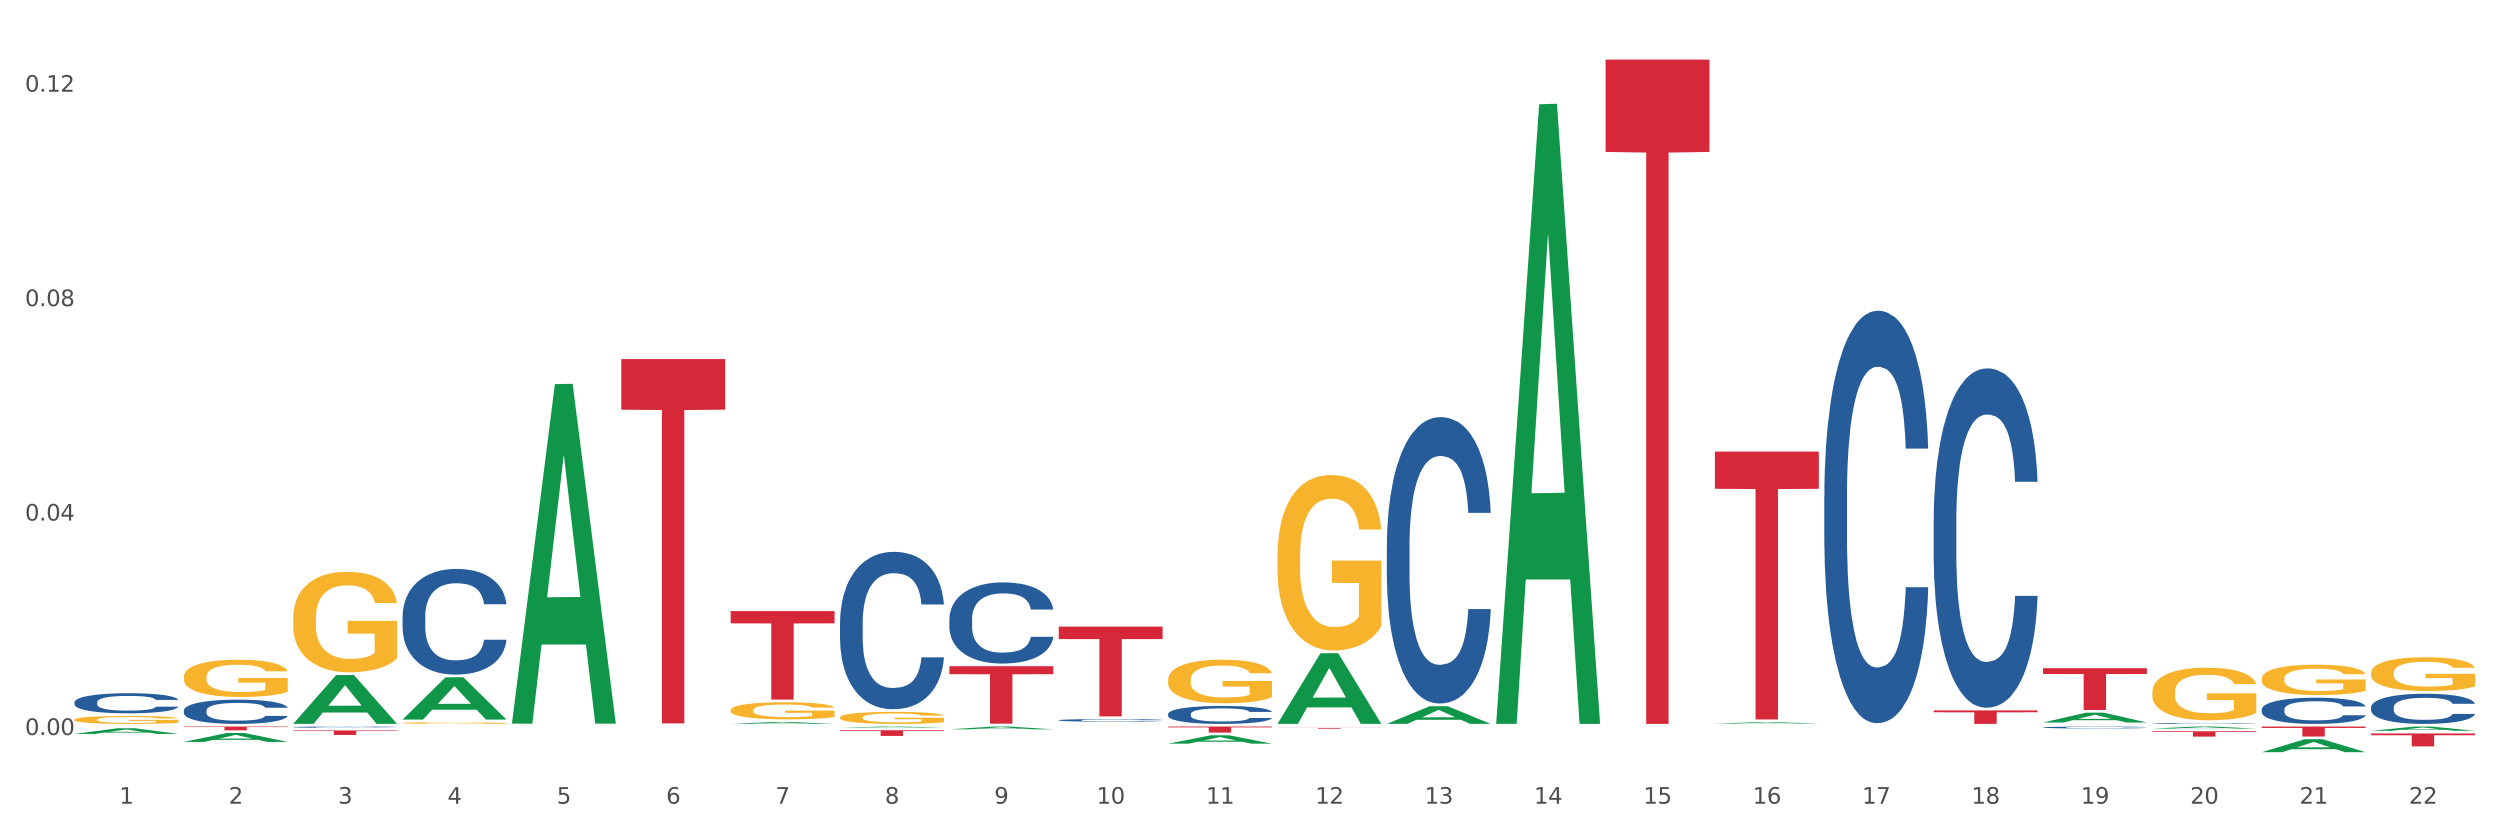 <?xml version="1.0" encoding="utf-8" standalone="no"?>
<!DOCTYPE svg PUBLIC "-//W3C//DTD SVG 1.1//EN"
  "http://www.w3.org/Graphics/SVG/1.1/DTD/svg11.dtd">
<svg xmlns:xlink="http://www.w3.org/1999/xlink" width="1080pt" height="360pt" viewBox="0 0 1080 360" xmlns="http://www.w3.org/2000/svg" version="1.1">
 <rect x="0" y="0" width="1080" height="360" fill="#333333" stroke="none"/>
 <defs>
  <style type="text/css">*{stroke-linejoin: round; stroke-linecap: butt}</style>
 </defs>
 <g id="figure_1">
  <g id="patch_1">
   <path d="M 0 360 
L 1080 360 
L 1080 0 
L 0 0 
z
" style="fill: #ffffff; stroke: #ffffff; stroke-linejoin: miter"/>
  </g>
  <g id="axes_1">
   <g id="matplotlib.axis_1">
    <g id="xtick_1">
     <g id="text_1">
      <!-- 1 -->
      <g style="fill: #4d4d4d" transform="translate(51.562 347.204) scale(0.096 -0.096)">
       <defs>
        <path id="DejaVuSans-31" d="M 794 531 
L 1825 531 
L 1825 4091 
L 703 3866 
L 703 4441 
L 1819 4666 
L 2450 4666 
L 2450 531 
L 3481 531 
L 3481 0 
L 794 0 
L 794 531 
z
" transform="scale(0.016)"/>
       </defs>
       <use xlink:href="#DejaVuSans-31"/>
      </g>
     </g>
    </g>
    <g id="xtick_2">
     <g id="text_2">
      <!-- 2 -->
      <g style="fill: #4d4d4d" transform="translate(98.807 347.204) scale(0.096 -0.096)">
       <defs>
        <path id="DejaVuSans-32" d="M 1228 531 
L 3431 531 
L 3431 0 
L 469 0 
L 469 531 
Q 828 903 1448 1529 
Q 2069 2156 2228 2338 
Q 2531 2678 2651 2914 
Q 2772 3150 2772 3378 
Q 2772 3750 2511 3984 
Q 2250 4219 1831 4219 
Q 1534 4219 1204 4116 
Q 875 4013 500 3803 
L 500 4441 
Q 881 4594 1212 4672 
Q 1544 4750 1819 4750 
Q 2544 4750 2975 4387 
Q 3406 4025 3406 3419 
Q 3406 3131 3298 2873 
Q 3191 2616 2906 2266 
Q 2828 2175 2409 1742 
Q 1991 1309 1228 531 
z
" transform="scale(0.016)"/>
       </defs>
       <use xlink:href="#DejaVuSans-32"/>
      </g>
     </g>
    </g>
    <g id="xtick_3">
     <g id="text_3">
      <!-- 3 -->
      <g style="fill: #4d4d4d" transform="translate(146.052 347.204) scale(0.096 -0.096)">
       <defs>
        <path id="DejaVuSans-33" d="M 2597 2516 
Q 3050 2419 3304 2112 
Q 3559 1806 3559 1356 
Q 3559 666 3084 287 
Q 2609 -91 1734 -91 
Q 1441 -91 1130 -33 
Q 819 25 488 141 
L 488 750 
Q 750 597 1062 519 
Q 1375 441 1716 441 
Q 2309 441 2620 675 
Q 2931 909 2931 1356 
Q 2931 1769 2642 2001 
Q 2353 2234 1838 2234 
L 1294 2234 
L 1294 2753 
L 1863 2753 
Q 2328 2753 2575 2939 
Q 2822 3125 2822 3475 
Q 2822 3834 2567 4026 
Q 2313 4219 1838 4219 
Q 1578 4219 1281 4162 
Q 984 4106 628 3988 
L 628 4550 
Q 988 4650 1302 4700 
Q 1616 4750 1894 4750 
Q 2613 4750 3031 4423 
Q 3450 4097 3450 3541 
Q 3450 3153 3228 2886 
Q 3006 2619 2597 2516 
z
" transform="scale(0.016)"/>
       </defs>
       <use xlink:href="#DejaVuSans-33"/>
      </g>
     </g>
    </g>
    <g id="xtick_4">
     <g id="text_4">
      <!-- 4 -->
      <g style="fill: #4d4d4d" transform="translate(193.297 347.204) scale(0.096 -0.096)">
       <defs>
        <path id="DejaVuSans-34" d="M 2419 4116 
L 825 1625 
L 2419 1625 
L 2419 4116 
z
M 2253 4666 
L 3047 4666 
L 3047 1625 
L 3713 1625 
L 3713 1100 
L 3047 1100 
L 3047 0 
L 2419 0 
L 2419 1100 
L 313 1100 
L 313 1709 
L 2253 4666 
z
" transform="scale(0.016)"/>
       </defs>
       <use xlink:href="#DejaVuSans-34"/>
      </g>
     </g>
    </g>
    <g id="xtick_5">
     <g id="text_5">
      <!-- 5 -->
      <g style="fill: #4d4d4d" transform="translate(240.542 347.204) scale(0.096 -0.096)">
       <defs>
        <path id="DejaVuSans-35" d="M 691 4666 
L 3169 4666 
L 3169 4134 
L 1269 4134 
L 1269 2991 
Q 1406 3038 1543 3061 
Q 1681 3084 1819 3084 
Q 2600 3084 3056 2656 
Q 3513 2228 3513 1497 
Q 3513 744 3044 326 
Q 2575 -91 1722 -91 
Q 1428 -91 1123 -41 
Q 819 9 494 109 
L 494 744 
Q 775 591 1075 516 
Q 1375 441 1709 441 
Q 2250 441 2565 725 
Q 2881 1009 2881 1497 
Q 2881 1984 2565 2268 
Q 2250 2553 1709 2553 
Q 1456 2553 1204 2497 
Q 953 2441 691 2322 
L 691 4666 
z
" transform="scale(0.016)"/>
       </defs>
       <use xlink:href="#DejaVuSans-35"/>
      </g>
     </g>
    </g>
    <g id="xtick_6">
     <g id="text_6">
      <!-- 6 -->
      <g style="fill: #4d4d4d" transform="translate(287.787 347.204) scale(0.096 -0.096)">
       <defs>
        <path id="DejaVuSans-36" d="M 2113 2584 
Q 1688 2584 1439 2293 
Q 1191 2003 1191 1497 
Q 1191 994 1439 701 
Q 1688 409 2113 409 
Q 2538 409 2786 701 
Q 3034 994 3034 1497 
Q 3034 2003 2786 2293 
Q 2538 2584 2113 2584 
z
M 3366 4563 
L 3366 3988 
Q 3128 4100 2886 4159 
Q 2644 4219 2406 4219 
Q 1781 4219 1451 3797 
Q 1122 3375 1075 2522 
Q 1259 2794 1537 2939 
Q 1816 3084 2150 3084 
Q 2853 3084 3261 2657 
Q 3669 2231 3669 1497 
Q 3669 778 3244 343 
Q 2819 -91 2113 -91 
Q 1303 -91 875 529 
Q 447 1150 447 2328 
Q 447 3434 972 4092 
Q 1497 4750 2381 4750 
Q 2619 4750 2861 4703 
Q 3103 4656 3366 4563 
z
" transform="scale(0.016)"/>
       </defs>
       <use xlink:href="#DejaVuSans-36"/>
      </g>
     </g>
    </g>
    <g id="xtick_7">
     <g id="text_7">
      <!-- 7 -->
      <g style="fill: #4d4d4d" transform="translate(335.032 347.204) scale(0.096 -0.096)">
       <defs>
        <path id="DejaVuSans-37" d="M 525 4666 
L 3525 4666 
L 3525 4397 
L 1831 0 
L 1172 0 
L 2766 4134 
L 525 4134 
L 525 4666 
z
" transform="scale(0.016)"/>
       </defs>
       <use xlink:href="#DejaVuSans-37"/>
      </g>
     </g>
    </g>
    <g id="xtick_8">
     <g id="text_8">
      <!-- 8 -->
      <g style="fill: #4d4d4d" transform="translate(382.276 347.204) scale(0.096 -0.096)">
       <defs>
        <path id="DejaVuSans-38" d="M 2034 2216 
Q 1584 2216 1326 1975 
Q 1069 1734 1069 1313 
Q 1069 891 1326 650 
Q 1584 409 2034 409 
Q 2484 409 2743 651 
Q 3003 894 3003 1313 
Q 3003 1734 2745 1975 
Q 2488 2216 2034 2216 
z
M 1403 2484 
Q 997 2584 770 2862 
Q 544 3141 544 3541 
Q 544 4100 942 4425 
Q 1341 4750 2034 4750 
Q 2731 4750 3128 4425 
Q 3525 4100 3525 3541 
Q 3525 3141 3298 2862 
Q 3072 2584 2669 2484 
Q 3125 2378 3379 2068 
Q 3634 1759 3634 1313 
Q 3634 634 3220 271 
Q 2806 -91 2034 -91 
Q 1263 -91 848 271 
Q 434 634 434 1313 
Q 434 1759 690 2068 
Q 947 2378 1403 2484 
z
M 1172 3481 
Q 1172 3119 1398 2916 
Q 1625 2713 2034 2713 
Q 2441 2713 2670 2916 
Q 2900 3119 2900 3481 
Q 2900 3844 2670 4047 
Q 2441 4250 2034 4250 
Q 1625 4250 1398 4047 
Q 1172 3844 1172 3481 
z
" transform="scale(0.016)"/>
       </defs>
       <use xlink:href="#DejaVuSans-38"/>
      </g>
     </g>
    </g>
    <g id="xtick_9">
     <g id="text_9">
      <!-- 9 -->
      <g style="fill: #4d4d4d" transform="translate(429.521 347.204) scale(0.096 -0.096)">
       <defs>
        <path id="DejaVuSans-39" d="M 703 97 
L 703 672 
Q 941 559 1184 500 
Q 1428 441 1663 441 
Q 2288 441 2617 861 
Q 2947 1281 2994 2138 
Q 2813 1869 2534 1725 
Q 2256 1581 1919 1581 
Q 1219 1581 811 2004 
Q 403 2428 403 3163 
Q 403 3881 828 4315 
Q 1253 4750 1959 4750 
Q 2769 4750 3195 4129 
Q 3622 3509 3622 2328 
Q 3622 1225 3098 567 
Q 2575 -91 1691 -91 
Q 1453 -91 1209 -44 
Q 966 3 703 97 
z
M 1959 2075 
Q 2384 2075 2632 2365 
Q 2881 2656 2881 3163 
Q 2881 3666 2632 3958 
Q 2384 4250 1959 4250 
Q 1534 4250 1286 3958 
Q 1038 3666 1038 3163 
Q 1038 2656 1286 2365 
Q 1534 2075 1959 2075 
z
" transform="scale(0.016)"/>
       </defs>
       <use xlink:href="#DejaVuSans-39"/>
      </g>
     </g>
    </g>
    <g id="xtick_10">
     <g id="text_10">
      <!-- 10 -->
      <g style="fill: #4d4d4d" transform="translate(473.712 347.204) scale(0.096 -0.096)">
       <defs>
        <path id="DejaVuSans-30" d="M 2034 4250 
Q 1547 4250 1301 3770 
Q 1056 3291 1056 2328 
Q 1056 1369 1301 889 
Q 1547 409 2034 409 
Q 2525 409 2770 889 
Q 3016 1369 3016 2328 
Q 3016 3291 2770 3770 
Q 2525 4250 2034 4250 
z
M 2034 4750 
Q 2819 4750 3233 4129 
Q 3647 3509 3647 2328 
Q 3647 1150 3233 529 
Q 2819 -91 2034 -91 
Q 1250 -91 836 529 
Q 422 1150 422 2328 
Q 422 3509 836 4129 
Q 1250 4750 2034 4750 
z
" transform="scale(0.016)"/>
       </defs>
       <use xlink:href="#DejaVuSans-31"/>
       <use xlink:href="#DejaVuSans-30" transform="translate(63.623 0)"/>
      </g>
     </g>
    </g>
    <g id="xtick_11">
     <g id="text_11">
      <!-- 11 -->
      <g style="fill: #4d4d4d" transform="translate(520.957 347.204) scale(0.096 -0.096)">
       <use xlink:href="#DejaVuSans-31"/>
       <use xlink:href="#DejaVuSans-31" transform="translate(63.623 0)"/>
      </g>
     </g>
    </g>
    <g id="xtick_12">
     <g id="text_12">
      <!-- 12 -->
      <g style="fill: #4d4d4d" transform="translate(568.202 347.204) scale(0.096 -0.096)">
       <use xlink:href="#DejaVuSans-31"/>
       <use xlink:href="#DejaVuSans-32" transform="translate(63.623 0)"/>
      </g>
     </g>
    </g>
    <g id="xtick_13">
     <g id="text_13">
      <!-- 13 -->
      <g style="fill: #4d4d4d" transform="translate(615.447 347.204) scale(0.096 -0.096)">
       <use xlink:href="#DejaVuSans-31"/>
       <use xlink:href="#DejaVuSans-33" transform="translate(63.623 0)"/>
      </g>
     </g>
    </g>
    <g id="xtick_14">
     <g id="text_14">
      <!-- 14 -->
      <g style="fill: #4d4d4d" transform="translate(662.692 347.204) scale(0.096 -0.096)">
       <use xlink:href="#DejaVuSans-31"/>
       <use xlink:href="#DejaVuSans-34" transform="translate(63.623 0)"/>
      </g>
     </g>
    </g>
    <g id="xtick_15">
     <g id="text_15">
      <!-- 15 -->
      <g style="fill: #4d4d4d" transform="translate(709.937 347.204) scale(0.096 -0.096)">
       <use xlink:href="#DejaVuSans-31"/>
       <use xlink:href="#DejaVuSans-35" transform="translate(63.623 0)"/>
      </g>
     </g>
    </g>
    <g id="xtick_16">
     <g id="text_16">
      <!-- 16 -->
      <g style="fill: #4d4d4d" transform="translate(757.181 347.204) scale(0.096 -0.096)">
       <use xlink:href="#DejaVuSans-31"/>
       <use xlink:href="#DejaVuSans-36" transform="translate(63.623 0)"/>
      </g>
     </g>
    </g>
    <g id="xtick_17">
     <g id="text_17">
      <!-- 17 -->
      <g style="fill: #4d4d4d" transform="translate(804.426 347.204) scale(0.096 -0.096)">
       <use xlink:href="#DejaVuSans-31"/>
       <use xlink:href="#DejaVuSans-37" transform="translate(63.623 0)"/>
      </g>
     </g>
    </g>
    <g id="xtick_18">
     <g id="text_18">
      <!-- 18 -->
      <g style="fill: #4d4d4d" transform="translate(851.671 347.204) scale(0.096 -0.096)">
       <use xlink:href="#DejaVuSans-31"/>
       <use xlink:href="#DejaVuSans-38" transform="translate(63.623 0)"/>
      </g>
     </g>
    </g>
    <g id="xtick_19">
     <g id="text_19">
      <!-- 19 -->
      <g style="fill: #4d4d4d" transform="translate(898.916 347.204) scale(0.096 -0.096)">
       <use xlink:href="#DejaVuSans-31"/>
       <use xlink:href="#DejaVuSans-39" transform="translate(63.623 0)"/>
      </g>
     </g>
    </g>
    <g id="xtick_20">
     <g id="text_20">
      <!-- 20 -->
      <g style="fill: #4d4d4d" transform="translate(946.161 347.204) scale(0.096 -0.096)">
       <use xlink:href="#DejaVuSans-32"/>
       <use xlink:href="#DejaVuSans-30" transform="translate(63.623 0)"/>
      </g>
     </g>
    </g>
    <g id="xtick_21">
     <g id="text_21">
      <!-- 21 -->
      <g style="fill: #4d4d4d" transform="translate(993.406 347.204) scale(0.096 -0.096)">
       <use xlink:href="#DejaVuSans-32"/>
       <use xlink:href="#DejaVuSans-31" transform="translate(63.623 0)"/>
      </g>
     </g>
    </g>
    <g id="xtick_22">
     <g id="text_22">
      <!-- 22 -->
      <g style="fill: #4d4d4d" transform="translate(1040.651 347.204) scale(0.096 -0.096)">
       <use xlink:href="#DejaVuSans-32"/>
       <use xlink:href="#DejaVuSans-32" transform="translate(63.623 0)"/>
      </g>
     </g>
    </g>
    <g id="xtick_23"/>
    <g id="xtick_24"/>
    <g id="xtick_25"/>
    <g id="xtick_26"/>
    <g id="xtick_27"/>
    <g id="xtick_28"/>
    <g id="xtick_29"/>
    <g id="xtick_30"/>
    <g id="xtick_31"/>
    <g id="xtick_32"/>
    <g id="xtick_33"/>
    <g id="xtick_34"/>
    <g id="xtick_35"/>
    <g id="xtick_36"/>
    <g id="xtick_37"/>
    <g id="xtick_38"/>
    <g id="xtick_39"/>
    <g id="xtick_40"/>
    <g id="xtick_41"/>
    <g id="xtick_42"/>
    <g id="xtick_43"/>
   </g>
   <g id="matplotlib.axis_2">
    <g id="ytick_1">
     <g id="text_23">
      <!-- 0.00 -->
      <g style="fill: #4d4d4d" transform="translate(10.8 317.523) scale(0.096 -0.096)">
       <defs>
        <path id="DejaVuSans-2e" d="M 684 794 
L 1344 794 
L 1344 0 
L 684 0 
L 684 794 
z
" transform="scale(0.016)"/>
       </defs>
       <use xlink:href="#DejaVuSans-30"/>
       <use xlink:href="#DejaVuSans-2e" transform="translate(63.623 0)"/>
       <use xlink:href="#DejaVuSans-30" transform="translate(95.41 0)"/>
       <use xlink:href="#DejaVuSans-30" transform="translate(159.033 0)"/>
      </g>
     </g>
    </g>
    <g id="ytick_2">
     <g id="text_24">
      <!-- 0.04 -->
      <g style="fill: #4d4d4d" transform="translate(10.8 224.89) scale(0.096 -0.096)">
       <use xlink:href="#DejaVuSans-30"/>
       <use xlink:href="#DejaVuSans-2e" transform="translate(63.623 0)"/>
       <use xlink:href="#DejaVuSans-30" transform="translate(95.41 0)"/>
       <use xlink:href="#DejaVuSans-34" transform="translate(159.033 0)"/>
      </g>
     </g>
    </g>
    <g id="ytick_3">
     <g id="text_25">
      <!-- 0.08 -->
      <g style="fill: #4d4d4d" transform="translate(10.8 132.256) scale(0.096 -0.096)">
       <use xlink:href="#DejaVuSans-30"/>
       <use xlink:href="#DejaVuSans-2e" transform="translate(63.623 0)"/>
       <use xlink:href="#DejaVuSans-30" transform="translate(95.41 0)"/>
       <use xlink:href="#DejaVuSans-38" transform="translate(159.033 0)"/>
      </g>
     </g>
    </g>
    <g id="ytick_4">
     <g id="text_26">
      <!-- 0.12 -->
      <g style="fill: #4d4d4d" transform="translate(10.8 39.622) scale(0.096 -0.096)">
       <use xlink:href="#DejaVuSans-30"/>
       <use xlink:href="#DejaVuSans-2e" transform="translate(63.623 0)"/>
       <use xlink:href="#DejaVuSans-31" transform="translate(95.41 0)"/>
       <use xlink:href="#DejaVuSans-32" transform="translate(159.033 0)"/>
      </g>
     </g>
    </g>
    <g id="ytick_5"/>
    <g id="ytick_6"/>
    <g id="ytick_7"/>
   </g>
   <g id="PolyCollection_1">
    <path d="M 835.338 225.018 
L 835.391 224.884 
L 835.391 221.135 
L 835.55 216.048 
L 836.134 206.676 
L 836.876 199.58 
L 838.15 191.279 
L 838.839 187.798 
L 839.741 183.915 
L 841.598 177.622 
L 843.72 172.267 
L 845.206 169.322 
L 846.32 167.447 
L 848.813 164.1 
L 850.246 162.627 
L 851.731 161.422 
L 853.004 160.619 
L 855.127 159.682 
L 856.824 159.28 
L 858.787 159.146 
L 860.432 159.28 
L 862.607 159.816 
L 865.79 161.422 
L 867.01 162.359 
L 868.655 163.966 
L 870.353 166.108 
L 871.732 168.25 
L 873.324 171.33 
L 874.968 175.346 
L 876.56 180.434 
L 877.674 185.12 
L 878.576 190.074 
L 879.372 196.099 
L 879.955 202.659 
L 880.221 208.148 
L 870.512 208.148 
L 870.247 203.195 
L 869.716 197.839 
L 869.186 194.224 
L 868.602 191.279 
L 867.7 187.932 
L 866.904 185.789 
L 865.578 183.246 
L 864.358 181.639 
L 863.35 180.702 
L 862.13 179.898 
L 859.53 179.095 
L 857.673 179.095 
L 856.506 179.363 
L 855.073 180.032 
L 853.853 180.97 
L 852.421 182.576 
L 851.307 184.317 
L 850.193 186.593 
L 849.556 188.199 
L 848.601 191.145 
L 847.964 193.555 
L 847.116 197.705 
L 846.638 200.651 
L 845.789 208.282 
L 845.418 213.905 
L 845.259 217.788 
L 845.153 222.072 
L 845.153 242.958 
L 845.471 252.33 
L 845.736 256.347 
L 846.161 260.899 
L 846.956 266.79 
L 848.124 272.547 
L 849.344 276.698 
L 850.352 279.241 
L 851.307 281.116 
L 852.262 282.589 
L 853.429 283.927 
L 854.384 284.731 
L 855.816 285.534 
L 857.514 285.936 
L 858.84 285.936 
L 861.546 285.266 
L 862.766 284.597 
L 863.933 283.66 
L 865.207 282.187 
L 866.215 280.58 
L 866.798 279.375 
L 867.753 276.831 
L 868.496 274.154 
L 869.132 271.074 
L 869.557 268.397 
L 870.034 264.38 
L 870.406 259.828 
L 870.512 257.418 
L 880.221 257.418 
L 880.008 262.238 
L 879.637 266.924 
L 878.894 273.217 
L 878.311 276.831 
L 877.409 281.25 
L 876.454 284.998 
L 875.127 289.149 
L 873.907 292.228 
L 872.634 294.906 
L 871.255 297.316 
L 868.761 300.663 
L 867.859 301.6 
L 865.949 303.207 
L 864.464 304.144 
L 862.289 305.081 
L 860.06 305.617 
L 857.726 305.751 
L 855.657 305.483 
L 853.376 304.68 
L 851.943 303.876 
L 850.352 302.671 
L 848.495 300.797 
L 846.744 298.521 
L 845.1 295.843 
L 843.561 292.764 
L 842.129 289.283 
L 840.272 283.526 
L 838.892 277.903 
L 837.884 272.681 
L 837.195 268.263 
L 836.505 262.64 
L 836.134 258.757 
L 835.55 249.385 
L 835.338 240.682 
L 835.338 225.018 
z
" clip-path="url(#p8867ecea02)" style="fill: #255c99"/>
    <path d="M 788.093 214.297 
L 788.146 214.135 
L 788.146 209.578 
L 788.305 203.395 
L 788.889 192.004 
L 789.632 183.379 
L 790.905 173.29 
L 791.594 169.06 
L 792.496 164.34 
L 794.353 156.692 
L 796.475 150.183 
L 797.961 146.603 
L 799.075 144.325 
L 801.568 140.257 
L 803.001 138.467 
L 804.486 137.002 
L 805.76 136.026 
L 807.882 134.887 
L 809.579 134.399 
L 811.542 134.236 
L 813.187 134.399 
L 815.362 135.05 
L 818.545 137.002 
L 819.765 138.142 
L 821.41 140.094 
L 823.108 142.698 
L 824.487 145.302 
L 826.079 149.044 
L 827.723 153.926 
L 829.315 160.11 
L 830.429 165.805 
L 831.331 171.826 
L 832.127 179.149 
L 832.71 187.122 
L 832.976 193.794 
L 823.267 193.794 
L 823.002 187.773 
L 822.471 181.264 
L 821.941 176.87 
L 821.357 173.29 
L 820.455 169.222 
L 819.659 166.619 
L 818.333 163.527 
L 817.113 161.574 
L 816.105 160.435 
L 814.885 159.459 
L 812.285 158.482 
L 810.428 158.482 
L 809.261 158.808 
L 807.829 159.621 
L 806.608 160.761 
L 805.176 162.713 
L 804.062 164.829 
L 802.948 167.595 
L 802.311 169.548 
L 801.356 173.128 
L 800.72 176.057 
L 799.871 181.101 
L 799.393 184.681 
L 798.544 193.957 
L 798.173 200.791 
L 798.014 205.51 
L 797.908 210.717 
L 797.908 236.103 
L 798.226 247.494 
L 798.491 252.375 
L 798.916 257.908 
L 799.712 265.068 
L 800.879 272.065 
L 802.099 277.11 
L 803.107 280.202 
L 804.062 282.48 
L 805.017 284.27 
L 806.184 285.897 
L 807.139 286.873 
L 808.571 287.85 
L 810.269 288.338 
L 811.595 288.338 
L 814.301 287.524 
L 815.521 286.711 
L 816.688 285.572 
L 817.962 283.782 
L 818.97 281.829 
L 819.553 280.364 
L 820.508 277.273 
L 821.251 274.018 
L 821.888 270.275 
L 822.312 267.021 
L 822.789 262.139 
L 823.161 256.606 
L 823.267 253.677 
L 832.976 253.677 
L 832.763 259.535 
L 832.392 265.231 
L 831.649 272.879 
L 831.066 277.273 
L 830.164 282.642 
L 829.209 287.199 
L 827.883 292.243 
L 826.662 295.986 
L 825.389 299.241 
L 824.01 302.17 
L 821.516 306.238 
L 820.614 307.377 
L 818.704 309.33 
L 817.219 310.469 
L 815.044 311.608 
L 812.816 312.259 
L 810.481 312.421 
L 808.412 312.096 
L 806.131 311.12 
L 804.699 310.143 
L 803.107 308.679 
L 801.25 306.401 
L 799.499 303.634 
L 797.855 300.38 
L 796.316 296.637 
L 794.884 292.406 
L 793.027 285.409 
L 791.648 278.574 
L 790.64 272.228 
L 789.95 266.858 
L 789.26 260.024 
L 788.889 255.304 
L 788.305 243.914 
L 788.093 233.336 
L 788.093 214.297 
z
" clip-path="url(#p8867ecea02)" style="fill: #255c99"/>
    <path d="M 929.828 312.496 
L 929.881 312.496 
L 929.881 312.485 
L 930.04 312.471 
L 930.623 312.444 
L 931.366 312.424 
L 932.639 312.401 
L 933.329 312.391 
L 934.231 312.38 
L 936.088 312.362 
L 938.21 312.347 
L 939.695 312.339 
L 940.81 312.334 
L 943.303 312.324 
L 944.735 312.32 
L 946.221 312.317 
L 947.494 312.314 
L 949.616 312.312 
L 951.314 312.311 
L 953.277 312.31 
L 954.922 312.311 
L 957.097 312.312 
L 960.28 312.317 
L 961.5 312.319 
L 963.145 312.324 
L 964.842 312.33 
L 966.222 312.336 
L 967.813 312.345 
L 969.458 312.356 
L 971.05 312.37 
L 972.164 312.383 
L 973.066 312.397 
L 973.861 312.414 
L 974.445 312.433 
L 974.71 312.448 
L 965.002 312.448 
L 964.736 312.434 
L 964.206 312.419 
L 963.675 312.409 
L 963.092 312.401 
L 962.19 312.391 
L 961.394 312.385 
L 960.068 312.378 
L 958.847 312.374 
L 957.839 312.371 
L 956.619 312.369 
L 954.02 312.366 
L 952.163 312.366 
L 950.996 312.367 
L 949.563 312.369 
L 948.343 312.372 
L 946.911 312.376 
L 945.796 312.381 
L 944.682 312.388 
L 944.046 312.392 
L 943.091 312.4 
L 942.454 312.407 
L 941.605 312.419 
L 941.128 312.427 
L 940.279 312.449 
L 939.908 312.465 
L 939.748 312.476 
L 939.642 312.488 
L 939.642 312.546 
L 939.961 312.573 
L 940.226 312.584 
L 940.65 312.597 
L 941.446 312.614 
L 942.613 312.63 
L 943.834 312.642 
L 944.842 312.649 
L 945.796 312.654 
L 946.751 312.658 
L 947.919 312.662 
L 948.874 312.664 
L 950.306 312.666 
L 952.004 312.668 
L 953.33 312.668 
L 956.036 312.666 
L 957.256 312.664 
L 958.423 312.661 
L 959.696 312.657 
L 960.704 312.653 
L 961.288 312.649 
L 962.243 312.642 
L 962.986 312.634 
L 963.622 312.626 
L 964.047 312.618 
L 964.524 312.607 
L 964.895 312.594 
L 965.002 312.587 
L 974.71 312.587 
L 974.498 312.601 
L 974.127 312.614 
L 973.384 312.632 
L 972.8 312.642 
L 971.898 312.654 
L 970.944 312.665 
L 969.617 312.677 
L 968.397 312.685 
L 967.124 312.693 
L 965.744 312.7 
L 963.251 312.709 
L 962.349 312.712 
L 960.439 312.716 
L 958.954 312.719 
L 956.778 312.722 
L 954.55 312.723 
L 952.216 312.723 
L 950.147 312.723 
L 947.866 312.72 
L 946.433 312.718 
L 944.842 312.715 
L 942.985 312.71 
L 941.234 312.703 
L 939.589 312.696 
L 938.051 312.687 
L 936.618 312.677 
L 934.762 312.661 
L 933.382 312.645 
L 932.374 312.63 
L 931.684 312.618 
L 930.995 312.602 
L 930.623 312.591 
L 930.04 312.565 
L 929.828 312.54 
L 929.828 312.496 
z
" clip-path="url(#p8867ecea02)" style="fill: #255c99"/>
    <path d="M 882.583 314.245 
L 882.636 314.245 
L 882.636 314.224 
L 882.795 314.195 
L 883.379 314.143 
L 884.121 314.103 
L 885.395 314.056 
L 886.084 314.037 
L 886.986 314.015 
L 888.843 313.98 
L 890.965 313.95 
L 892.451 313.933 
L 893.565 313.923 
L 896.058 313.904 
L 897.491 313.895 
L 898.976 313.889 
L 900.249 313.884 
L 902.371 313.879 
L 904.069 313.877 
L 906.032 313.876 
L 907.677 313.877 
L 909.852 313.88 
L 913.035 313.889 
L 914.255 313.894 
L 915.9 313.903 
L 917.598 313.915 
L 918.977 313.927 
L 920.569 313.944 
L 922.213 313.967 
L 923.805 313.995 
L 924.919 314.022 
L 925.821 314.049 
L 926.617 314.083 
L 927.2 314.12 
L 927.465 314.151 
L 917.757 314.151 
L 917.491 314.123 
L 916.961 314.093 
L 916.43 314.073 
L 915.847 314.056 
L 914.945 314.037 
L 914.149 314.025 
L 912.823 314.011 
L 911.603 314.002 
L 910.595 313.997 
L 909.374 313.992 
L 906.775 313.988 
L 904.918 313.988 
L 903.751 313.989 
L 902.318 313.993 
L 901.098 313.998 
L 899.666 314.007 
L 898.552 314.017 
L 897.438 314.03 
L 896.801 314.039 
L 895.846 314.055 
L 895.209 314.069 
L 894.36 314.092 
L 893.883 314.109 
L 893.034 314.152 
L 892.663 314.183 
L 892.504 314.205 
L 892.398 314.229 
L 892.398 314.346 
L 892.716 314.399 
L 892.981 314.421 
L 893.406 314.447 
L 894.201 314.48 
L 895.368 314.512 
L 896.589 314.535 
L 897.597 314.55 
L 898.552 314.56 
L 899.507 314.568 
L 900.674 314.576 
L 901.629 314.58 
L 903.061 314.585 
L 904.759 314.587 
L 906.085 314.587 
L 908.791 314.583 
L 910.011 314.58 
L 911.178 314.574 
L 912.451 314.566 
L 913.459 314.557 
L 914.043 314.55 
L 914.998 314.536 
L 915.741 314.521 
L 916.377 314.504 
L 916.802 314.489 
L 917.279 314.466 
L 917.651 314.441 
L 917.757 314.427 
L 927.465 314.427 
L 927.253 314.454 
L 926.882 314.48 
L 926.139 314.516 
L 925.555 314.536 
L 924.654 314.561 
L 923.699 314.582 
L 922.372 314.605 
L 921.152 314.622 
L 919.879 314.637 
L 918.499 314.651 
L 916.006 314.67 
L 915.104 314.675 
L 913.194 314.684 
L 911.709 314.689 
L 909.534 314.694 
L 907.305 314.697 
L 904.971 314.698 
L 902.902 314.697 
L 900.621 314.692 
L 899.188 314.688 
L 897.597 314.681 
L 895.74 314.67 
L 893.989 314.658 
L 892.344 314.643 
L 890.806 314.625 
L 889.373 314.606 
L 887.517 314.574 
L 886.137 314.542 
L 885.129 314.513 
L 884.44 314.488 
L 883.75 314.456 
L 883.379 314.435 
L 882.795 314.382 
L 882.583 314.333 
L 882.583 314.245 
z
" clip-path="url(#p8867ecea02)" style="fill: #255c99"/>
    <path d="M 977.072 306.497 
L 977.126 306.487 
L 977.126 306.198 
L 977.285 305.806 
L 977.868 305.083 
L 978.611 304.536 
L 979.884 303.896 
L 980.574 303.627 
L 981.476 303.328 
L 983.333 302.842 
L 985.455 302.429 
L 986.94 302.202 
L 988.054 302.058 
L 990.548 301.8 
L 991.98 301.686 
L 993.466 301.593 
L 994.739 301.531 
L 996.861 301.459 
L 998.559 301.428 
L 1000.522 301.418 
L 1002.166 301.428 
L 1004.342 301.469 
L 1007.525 301.593 
L 1008.745 301.665 
L 1010.39 301.789 
L 1012.087 301.954 
L 1013.467 302.12 
L 1015.058 302.357 
L 1016.703 302.667 
L 1018.294 303.059 
L 1019.409 303.421 
L 1020.31 303.803 
L 1021.106 304.267 
L 1021.69 304.773 
L 1021.955 305.197 
L 1012.246 305.197 
L 1011.981 304.815 
L 1011.451 304.402 
L 1010.92 304.123 
L 1010.337 303.896 
L 1009.435 303.637 
L 1008.639 303.472 
L 1007.313 303.276 
L 1006.092 303.152 
L 1005.084 303.08 
L 1003.864 303.018 
L 1001.265 302.956 
L 999.408 302.956 
L 998.241 302.977 
L 996.808 303.028 
L 995.588 303.101 
L 994.155 303.224 
L 993.041 303.359 
L 991.927 303.534 
L 991.291 303.658 
L 990.336 303.885 
L 989.699 304.071 
L 988.85 304.391 
L 988.373 304.618 
L 987.524 305.207 
L 987.153 305.641 
L 986.993 305.94 
L 986.887 306.27 
L 986.887 307.881 
L 987.206 308.604 
L 987.471 308.914 
L 987.895 309.265 
L 988.691 309.719 
L 989.858 310.163 
L 991.078 310.483 
L 992.086 310.679 
L 993.041 310.824 
L 993.996 310.937 
L 995.163 311.041 
L 996.118 311.102 
L 997.551 311.164 
L 999.249 311.195 
L 1000.575 311.195 
L 1003.281 311.144 
L 1004.501 311.092 
L 1005.668 311.02 
L 1006.941 310.906 
L 1007.949 310.782 
L 1008.533 310.689 
L 1009.488 310.493 
L 1010.23 310.287 
L 1010.867 310.049 
L 1011.292 309.843 
L 1011.769 309.533 
L 1012.14 309.182 
L 1012.246 308.996 
L 1021.955 308.996 
L 1021.743 309.368 
L 1021.372 309.729 
L 1020.629 310.215 
L 1020.045 310.493 
L 1019.143 310.834 
L 1018.188 311.123 
L 1016.862 311.443 
L 1015.642 311.681 
L 1014.369 311.887 
L 1012.989 312.073 
L 1010.496 312.331 
L 1009.594 312.403 
L 1007.684 312.527 
L 1006.198 312.6 
L 1004.023 312.672 
L 1001.795 312.713 
L 999.461 312.723 
L 997.392 312.703 
L 995.11 312.641 
L 993.678 312.579 
L 992.086 312.486 
L 990.23 312.341 
L 988.479 312.166 
L 986.834 311.959 
L 985.296 311.722 
L 983.863 311.454 
L 982.006 311.01 
L 980.627 310.576 
L 979.619 310.173 
L 978.929 309.832 
L 978.24 309.399 
L 977.868 309.099 
L 977.285 308.377 
L 977.072 307.706 
L 977.072 306.497 
z
" clip-path="url(#p8867ecea02)" style="fill: #255c99"/>
    <path d="M 1024.317 305.553 
L 1024.37 305.541 
L 1024.37 305.208 
L 1024.53 304.756 
L 1025.113 303.924 
L 1025.856 303.293 
L 1027.129 302.556 
L 1027.819 302.247 
L 1028.721 301.902 
L 1030.578 301.343 
L 1032.7 300.867 
L 1034.185 300.606 
L 1035.299 300.439 
L 1037.793 300.142 
L 1039.225 300.011 
L 1040.711 299.904 
L 1041.984 299.833 
L 1044.106 299.749 
L 1045.804 299.714 
L 1047.767 299.702 
L 1049.411 299.714 
L 1051.586 299.761 
L 1054.77 299.904 
L 1055.99 299.987 
L 1057.634 300.13 
L 1059.332 300.32 
L 1060.712 300.511 
L 1062.303 300.784 
L 1063.948 301.141 
L 1065.539 301.593 
L 1066.653 302.009 
L 1067.555 302.449 
L 1068.351 302.984 
L 1068.935 303.567 
L 1069.2 304.054 
L 1059.491 304.054 
L 1059.226 303.614 
L 1058.696 303.139 
L 1058.165 302.818 
L 1057.581 302.556 
L 1056.68 302.259 
L 1055.884 302.068 
L 1054.557 301.842 
L 1053.337 301.7 
L 1052.329 301.616 
L 1051.109 301.545 
L 1048.509 301.474 
L 1046.653 301.474 
L 1045.485 301.498 
L 1044.053 301.557 
L 1042.833 301.64 
L 1041.4 301.783 
L 1040.286 301.938 
L 1039.172 302.14 
L 1038.536 302.282 
L 1037.581 302.544 
L 1036.944 302.758 
L 1036.095 303.127 
L 1035.618 303.388 
L 1034.769 304.066 
L 1034.397 304.566 
L 1034.238 304.911 
L 1034.132 305.291 
L 1034.132 307.146 
L 1034.45 307.979 
L 1034.716 308.335 
L 1035.14 308.74 
L 1035.936 309.263 
L 1037.103 309.774 
L 1038.323 310.143 
L 1039.331 310.369 
L 1040.286 310.535 
L 1041.241 310.666 
L 1042.408 310.785 
L 1043.363 310.856 
L 1044.796 310.928 
L 1046.493 310.963 
L 1047.82 310.963 
L 1050.525 310.904 
L 1051.746 310.845 
L 1052.913 310.761 
L 1054.186 310.631 
L 1055.194 310.488 
L 1055.778 310.381 
L 1056.733 310.155 
L 1057.475 309.917 
L 1058.112 309.643 
L 1058.536 309.406 
L 1059.014 309.049 
L 1059.385 308.645 
L 1059.491 308.431 
L 1069.2 308.431 
L 1068.988 308.859 
L 1068.616 309.275 
L 1067.874 309.834 
L 1067.29 310.155 
L 1066.388 310.547 
L 1065.433 310.88 
L 1064.107 311.249 
L 1062.887 311.522 
L 1061.613 311.76 
L 1060.234 311.974 
L 1057.741 312.272 
L 1056.839 312.355 
L 1054.929 312.498 
L 1053.443 312.581 
L 1051.268 312.664 
L 1049.04 312.712 
L 1046.706 312.723 
L 1044.637 312.7 
L 1042.355 312.628 
L 1040.923 312.557 
L 1039.331 312.45 
L 1037.474 312.283 
L 1035.724 312.081 
L 1034.079 311.843 
L 1032.541 311.57 
L 1031.108 311.261 
L 1029.251 310.749 
L 1027.872 310.25 
L 1026.864 309.786 
L 1026.174 309.394 
L 1025.485 308.894 
L 1025.113 308.549 
L 1024.53 307.717 
L 1024.317 306.944 
L 1024.317 305.553 
z
" clip-path="url(#p8867ecea02)" style="fill: #255c99"/>
    <path d="M 1024.317 315.711 
L 1024.364 315.709 
L 1042.872 313.878 
L 1050.553 313.876 
L 1069.2 315.715 
L 1060.316 315.715 
L 1056.29 315.286 
L 1037.181 315.286 
L 1037.042 315.293 
L 1033.155 315.715 
L 1024.317 315.715 
L 1024.317 315.711 
L 1039.587 315.031 
L 1053.884 315.029 
L 1046.805 314.268 
L 1046.712 314.264 
L 1046.62 314.27 
L 1039.54 315.029 
L 1039.587 315.031 
L 1024.317 315.711 
z
" clip-path="url(#p8867ecea02)" style="fill: #109648"/>
    <path d="M 977.072 324.939 
L 977.119 324.934 
L 995.627 319.342 
L 1003.308 319.337 
L 1021.955 324.95 
L 1013.071 324.95 
L 1009.046 323.643 
L 989.936 323.643 
L 989.797 323.664 
L 985.91 324.95 
L 977.072 324.95 
L 977.072 324.939 
L 992.342 322.863 
L 1006.64 322.857 
L 999.56 320.533 
L 999.468 320.523 
L 999.375 320.539 
L 992.296 322.857 
L 992.342 322.863 
L 977.072 324.939 
z
" clip-path="url(#p8867ecea02)" style="fill: #109648"/>
    <path d="M 929.828 314.749 
L 929.874 314.749 
L 948.382 313.877 
L 956.063 313.876 
L 974.71 314.751 
L 965.826 314.751 
L 961.801 314.547 
L 942.691 314.547 
L 942.552 314.551 
L 938.665 314.751 
L 929.828 314.751 
L 929.828 314.749 
L 945.097 314.426 
L 959.395 314.425 
L 952.315 314.062 
L 952.223 314.061 
L 952.13 314.063 
L 945.051 314.425 
L 945.097 314.426 
L 929.828 314.749 
z
" clip-path="url(#p8867ecea02)" style="fill: #109648"/>
    <path d="M 882.583 312.117 
L 882.629 312.113 
L 901.137 307.878 
L 908.818 307.874 
L 927.465 312.125 
L 918.581 312.125 
L 914.556 311.135 
L 895.446 311.135 
L 895.307 311.151 
L 891.42 312.125 
L 882.583 312.125 
L 882.583 312.117 
L 897.852 310.544 
L 912.15 310.54 
L 905.07 308.78 
L 904.978 308.772 
L 904.885 308.784 
L 897.806 310.54 
L 897.852 310.544 
L 882.583 312.117 
z
" clip-path="url(#p8867ecea02)" style="fill: #109648"/>
    <path d="M 740.848 312.583 
L 740.894 312.582 
L 759.403 311.974 
L 767.084 311.973 
L 785.731 312.584 
L 776.847 312.584 
L 772.821 312.442 
L 753.711 312.442 
L 753.573 312.444 
L 749.686 312.584 
L 740.848 312.584 
L 740.848 312.583 
L 756.117 312.357 
L 770.415 312.356 
L 763.336 312.103 
L 763.243 312.102 
L 763.151 312.104 
L 756.071 312.356 
L 756.117 312.357 
L 740.848 312.583 
z
" clip-path="url(#p8867ecea02)" style="fill: #109648"/>
    <path d="M 646.358 312.22 
L 646.405 311.969 
L 664.913 45.049 
L 672.594 44.798 
L 691.241 312.723 
L 682.357 312.723 
L 678.331 250.333 
L 659.222 250.333 
L 659.083 251.34 
L 655.196 312.723 
L 646.358 312.723 
L 646.358 312.22 
L 661.628 213.1 
L 675.925 212.849 
L 668.846 101.905 
L 668.753 101.402 
L 668.661 102.156 
L 661.581 212.849 
L 661.628 213.1 
L 646.358 312.22 
z
" clip-path="url(#p8867ecea02)" style="fill: #109648"/>
    <path d="M 599.113 312.709 
L 599.16 312.702 
L 617.668 305.074 
L 625.349 305.067 
L 643.996 312.723 
L 635.112 312.723 
L 631.087 310.94 
L 611.977 310.94 
L 611.838 310.969 
L 607.951 312.723 
L 599.113 312.723 
L 599.113 312.709 
L 614.383 309.876 
L 628.681 309.869 
L 621.601 306.699 
L 621.509 306.684 
L 621.416 306.706 
L 614.337 309.869 
L 614.383 309.876 
L 599.113 312.709 
z
" clip-path="url(#p8867ecea02)" style="fill: #109648"/>
    <path d="M 551.869 312.666 
L 551.915 312.637 
L 570.423 282.199 
L 578.104 282.17 
L 596.751 312.723 
L 587.867 312.723 
L 583.842 305.609 
L 564.732 305.609 
L 564.593 305.723 
L 560.706 312.723 
L 551.869 312.723 
L 551.869 312.666 
L 567.138 301.363 
L 581.436 301.334 
L 574.356 288.682 
L 574.264 288.625 
L 574.171 288.711 
L 567.092 301.334 
L 567.138 301.363 
L 551.869 312.666 
z
" clip-path="url(#p8867ecea02)" style="fill: #109648"/>
    <path d="M 504.624 321.257 
L 504.67 321.253 
L 523.178 317.637 
L 530.859 317.634 
L 549.506 321.263 
L 540.622 321.263 
L 536.597 320.418 
L 517.487 320.418 
L 517.348 320.432 
L 513.461 321.263 
L 504.624 321.263 
L 504.624 321.257 
L 519.893 319.914 
L 534.191 319.91 
L 527.111 318.407 
L 527.019 318.4 
L 526.926 318.411 
L 519.847 319.91 
L 519.893 319.914 
L 504.624 321.257 
z
" clip-path="url(#p8867ecea02)" style="fill: #109648"/>
    <path d="M 410.134 315.073 
L 410.18 315.071 
L 428.689 313.877 
L 436.37 313.876 
L 455.017 315.075 
L 446.133 315.075 
L 442.107 314.796 
L 422.997 314.796 
L 422.858 314.8 
L 418.972 315.075 
L 410.134 315.075 
L 410.134 315.073 
L 425.403 314.629 
L 439.701 314.628 
L 432.622 314.131 
L 432.529 314.129 
L 432.437 314.133 
L 425.357 314.628 
L 425.403 314.629 
L 410.134 315.073 
z
" clip-path="url(#p8867ecea02)" style="fill: #109648"/>
    <path d="M 504.624 308.455 
L 504.677 308.448 
L 504.677 308.25 
L 504.836 307.981 
L 505.42 307.485 
L 506.162 307.11 
L 507.436 306.671 
L 508.125 306.487 
L 509.027 306.282 
L 510.884 305.949 
L 513.006 305.666 
L 514.492 305.51 
L 515.606 305.411 
L 518.099 305.234 
L 519.532 305.156 
L 521.017 305.092 
L 522.29 305.05 
L 524.412 305 
L 526.11 304.979 
L 528.073 304.972 
L 529.718 304.979 
L 531.893 305.008 
L 535.076 305.092 
L 536.296 305.142 
L 537.941 305.227 
L 539.639 305.34 
L 541.018 305.453 
L 542.61 305.616 
L 544.254 305.829 
L 545.846 306.098 
L 546.96 306.345 
L 547.862 306.607 
L 548.658 306.926 
L 549.241 307.273 
L 549.506 307.563 
L 539.798 307.563 
L 539.532 307.301 
L 539.002 307.018 
L 538.471 306.827 
L 537.888 306.671 
L 536.986 306.494 
L 536.19 306.381 
L 534.864 306.246 
L 533.644 306.161 
L 532.636 306.112 
L 531.415 306.069 
L 528.816 306.027 
L 526.959 306.027 
L 525.792 306.041 
L 524.359 306.076 
L 523.139 306.126 
L 521.707 306.211 
L 520.593 306.303 
L 519.479 306.423 
L 518.842 306.508 
L 517.887 306.664 
L 517.25 306.791 
L 516.401 307.011 
L 515.924 307.167 
L 515.075 307.57 
L 514.704 307.867 
L 514.545 308.073 
L 514.439 308.299 
L 514.439 309.404 
L 514.757 309.899 
L 515.022 310.111 
L 515.447 310.352 
L 516.242 310.664 
L 517.409 310.968 
L 518.63 311.187 
L 519.638 311.322 
L 520.593 311.421 
L 521.548 311.499 
L 522.715 311.57 
L 523.67 311.612 
L 525.102 311.655 
L 526.8 311.676 
L 528.126 311.676 
L 530.832 311.64 
L 532.052 311.605 
L 533.219 311.555 
L 534.492 311.478 
L 535.5 311.393 
L 536.084 311.329 
L 537.039 311.194 
L 537.782 311.053 
L 538.418 310.89 
L 538.843 310.748 
L 539.32 310.536 
L 539.692 310.295 
L 539.798 310.168 
L 549.506 310.168 
L 549.294 310.423 
L 548.923 310.671 
L 548.18 311.003 
L 547.596 311.194 
L 546.695 311.428 
L 545.74 311.626 
L 544.413 311.846 
L 543.193 312.009 
L 541.92 312.15 
L 540.54 312.278 
L 538.047 312.454 
L 537.145 312.504 
L 535.235 312.589 
L 533.75 312.639 
L 531.575 312.688 
L 529.346 312.716 
L 527.012 312.723 
L 524.943 312.709 
L 522.662 312.667 
L 521.229 312.624 
L 519.638 312.561 
L 517.781 312.462 
L 516.03 312.341 
L 514.385 312.2 
L 512.847 312.037 
L 511.414 311.853 
L 509.558 311.548 
L 508.178 311.251 
L 507.17 310.975 
L 506.481 310.741 
L 505.791 310.444 
L 505.42 310.239 
L 504.836 309.743 
L 504.624 309.283 
L 504.624 308.455 
z
" clip-path="url(#p8867ecea02)" style="fill: #255c99"/>
    <path d="M 599.113 235.787 
L 599.167 235.674 
L 599.167 232.51 
L 599.326 228.217 
L 599.909 220.308 
L 600.652 214.32 
L 601.925 207.315 
L 602.615 204.378 
L 603.517 201.101 
L 605.374 195.791 
L 607.496 191.272 
L 608.981 188.786 
L 610.095 187.205 
L 612.589 184.38 
L 614.021 183.137 
L 615.507 182.12 
L 616.78 181.443 
L 618.902 180.652 
L 620.6 180.313 
L 622.563 180.2 
L 624.207 180.313 
L 626.383 180.765 
L 629.566 182.12 
L 630.786 182.911 
L 632.431 184.267 
L 634.128 186.075 
L 635.508 187.882 
L 637.099 190.481 
L 638.744 193.87 
L 640.335 198.164 
L 641.45 202.118 
L 642.351 206.298 
L 643.147 211.383 
L 643.731 216.919 
L 643.996 221.551 
L 634.287 221.551 
L 634.022 217.371 
L 633.492 212.851 
L 632.961 209.801 
L 632.378 207.315 
L 631.476 204.491 
L 630.68 202.683 
L 629.354 200.536 
L 628.133 199.181 
L 627.125 198.39 
L 625.905 197.712 
L 623.306 197.034 
L 621.449 197.034 
L 620.282 197.26 
L 618.849 197.825 
L 617.629 198.616 
L 616.196 199.971 
L 615.082 201.44 
L 613.968 203.361 
L 613.332 204.717 
L 612.377 207.202 
L 611.74 209.236 
L 610.891 212.738 
L 610.414 215.224 
L 609.565 221.664 
L 609.194 226.409 
L 609.034 229.686 
L 608.928 233.301 
L 608.928 250.926 
L 609.247 258.835 
L 609.512 262.224 
L 609.936 266.065 
L 610.732 271.037 
L 611.899 275.895 
L 613.119 279.397 
L 614.127 281.544 
L 615.082 283.126 
L 616.037 284.368 
L 617.204 285.498 
L 618.159 286.176 
L 619.592 286.854 
L 621.29 287.193 
L 622.616 287.193 
L 625.322 286.628 
L 626.542 286.063 
L 627.709 285.272 
L 628.982 284.03 
L 629.99 282.674 
L 630.574 281.657 
L 631.529 279.51 
L 632.271 277.251 
L 632.908 274.652 
L 633.333 272.392 
L 633.81 269.003 
L 634.181 265.162 
L 634.287 263.128 
L 643.996 263.128 
L 643.784 267.195 
L 643.413 271.15 
L 642.67 276.46 
L 642.086 279.51 
L 641.184 283.239 
L 640.229 286.402 
L 638.903 289.905 
L 637.683 292.503 
L 636.41 294.763 
L 635.03 296.796 
L 632.537 299.621 
L 631.635 300.412 
L 629.725 301.768 
L 628.239 302.558 
L 626.064 303.349 
L 623.836 303.801 
L 621.502 303.914 
L 619.433 303.688 
L 617.151 303.01 
L 615.719 302.332 
L 614.127 301.316 
L 612.271 299.734 
L 610.52 297.813 
L 608.875 295.554 
L 607.337 292.955 
L 605.904 290.018 
L 604.047 285.159 
L 602.668 280.414 
L 601.66 276.008 
L 600.97 272.279 
L 600.281 267.534 
L 599.909 264.258 
L 599.326 256.349 
L 599.113 249.005 
L 599.113 235.787 
z
" clip-path="url(#p8867ecea02)" style="fill: #255c99"/>
    <path d="M 173.91 266.286 
L 173.963 266.245 
L 173.963 265.077 
L 174.122 263.493 
L 174.705 260.574 
L 175.448 258.364 
L 176.721 255.779 
L 177.411 254.695 
L 178.313 253.486 
L 180.17 251.526 
L 182.292 249.858 
L 183.777 248.941 
L 184.892 248.357 
L 187.385 247.315 
L 188.817 246.856 
L 190.303 246.481 
L 191.576 246.231 
L 193.698 245.939 
L 195.396 245.814 
L 197.359 245.772 
L 199.004 245.814 
L 201.179 245.981 
L 204.362 246.481 
L 205.582 246.773 
L 207.227 247.273 
L 208.924 247.94 
L 210.304 248.607 
L 211.895 249.566 
L 213.54 250.817 
L 215.132 252.402 
L 216.246 253.861 
L 217.148 255.404 
L 217.943 257.28 
L 218.527 259.323 
L 218.792 261.033 
L 209.084 261.033 
L 208.818 259.49 
L 208.288 257.822 
L 207.757 256.696 
L 207.174 255.779 
L 206.272 254.737 
L 205.476 254.07 
L 204.15 253.277 
L 202.929 252.777 
L 201.921 252.485 
L 200.701 252.235 
L 198.102 251.985 
L 196.245 251.985 
L 195.078 252.068 
L 193.645 252.277 
L 192.425 252.569 
L 190.993 253.069 
L 189.879 253.611 
L 188.764 254.32 
L 188.128 254.82 
L 187.173 255.737 
L 186.536 256.488 
L 185.687 257.781 
L 185.21 258.698 
L 184.361 261.074 
L 183.99 262.826 
L 183.83 264.035 
L 183.724 265.369 
L 183.724 271.874 
L 184.043 274.792 
L 184.308 276.043 
L 184.732 277.461 
L 185.528 279.296 
L 186.695 281.089 
L 187.916 282.381 
L 188.924 283.173 
L 189.879 283.757 
L 190.833 284.216 
L 192.001 284.633 
L 192.956 284.883 
L 194.388 285.133 
L 196.086 285.258 
L 197.412 285.258 
L 200.118 285.05 
L 201.338 284.841 
L 202.505 284.549 
L 203.778 284.091 
L 204.786 283.59 
L 205.37 283.215 
L 206.325 282.423 
L 207.068 281.589 
L 207.704 280.63 
L 208.129 279.796 
L 208.606 278.545 
L 208.977 277.127 
L 209.084 276.377 
L 218.792 276.377 
L 218.58 277.878 
L 218.209 279.337 
L 217.466 281.297 
L 216.882 282.423 
L 215.98 283.799 
L 215.026 284.966 
L 213.699 286.259 
L 212.479 287.218 
L 211.206 288.052 
L 209.826 288.802 
L 207.333 289.845 
L 206.431 290.137 
L 204.521 290.637 
L 203.036 290.929 
L 200.86 291.221 
L 198.632 291.387 
L 196.298 291.429 
L 194.229 291.346 
L 191.948 291.096 
L 190.515 290.845 
L 188.924 290.47 
L 187.067 289.886 
L 185.316 289.178 
L 183.671 288.344 
L 182.133 287.385 
L 180.7 286.301 
L 178.844 284.508 
L 177.464 282.756 
L 176.456 281.13 
L 175.766 279.754 
L 175.077 278.003 
L 174.705 276.794 
L 174.122 273.875 
L 173.91 271.165 
L 173.91 266.286 
z
" clip-path="url(#p8867ecea02)" style="fill: #255c99"/>
    <path d="M 362.889 268.947 
L 362.942 268.885 
L 362.942 267.147 
L 363.101 264.787 
L 363.685 260.442 
L 364.428 257.151 
L 365.701 253.302 
L 366.391 251.688 
L 367.293 249.888 
L 369.149 246.97 
L 371.271 244.486 
L 372.757 243.121 
L 373.871 242.251 
L 376.365 240.699 
L 377.797 240.016 
L 379.282 239.458 
L 380.556 239.085 
L 382.678 238.651 
L 384.375 238.464 
L 386.338 238.402 
L 387.983 238.464 
L 390.158 238.713 
L 393.341 239.458 
L 394.562 239.892 
L 396.206 240.637 
L 397.904 241.631 
L 399.283 242.624 
L 400.875 244.052 
L 402.52 245.914 
L 404.111 248.273 
L 405.225 250.446 
L 406.127 252.743 
L 406.923 255.537 
L 407.506 258.579 
L 407.772 261.125 
L 398.063 261.125 
L 397.798 258.827 
L 397.267 256.344 
L 396.737 254.668 
L 396.153 253.302 
L 395.251 251.75 
L 394.456 250.757 
L 393.129 249.577 
L 391.909 248.832 
L 390.901 248.398 
L 389.681 248.025 
L 387.081 247.653 
L 385.224 247.653 
L 384.057 247.777 
L 382.625 248.087 
L 381.405 248.522 
L 379.972 249.267 
L 378.858 250.074 
L 377.744 251.129 
L 377.107 251.874 
L 376.152 253.24 
L 375.516 254.358 
L 374.667 256.282 
L 374.189 257.648 
L 373.341 261.187 
L 372.969 263.794 
L 372.81 265.594 
L 372.704 267.581 
L 372.704 277.266 
L 373.022 281.612 
L 373.287 283.474 
L 373.712 285.585 
L 374.508 288.317 
L 375.675 290.986 
L 376.895 292.911 
L 377.903 294.09 
L 378.858 294.96 
L 379.813 295.643 
L 380.98 296.263 
L 381.935 296.636 
L 383.367 297.008 
L 385.065 297.195 
L 386.391 297.195 
L 389.097 296.884 
L 390.317 296.574 
L 391.485 296.139 
L 392.758 295.456 
L 393.766 294.711 
L 394.349 294.153 
L 395.304 292.973 
L 396.047 291.731 
L 396.684 290.303 
L 397.108 289.062 
L 397.586 287.199 
L 397.957 285.088 
L 398.063 283.971 
L 407.772 283.971 
L 407.56 286.206 
L 407.188 288.379 
L 406.445 291.297 
L 405.862 292.973 
L 404.96 295.022 
L 404.005 296.76 
L 402.679 298.685 
L 401.458 300.112 
L 400.185 301.354 
L 398.806 302.472 
L 396.312 304.024 
L 395.41 304.458 
L 393.501 305.203 
L 392.015 305.638 
L 389.84 306.072 
L 387.612 306.321 
L 385.277 306.383 
L 383.208 306.259 
L 380.927 305.886 
L 379.495 305.514 
L 377.903 304.955 
L 376.046 304.086 
L 374.295 303.03 
L 372.651 301.789 
L 371.112 300.361 
L 369.68 298.747 
L 367.823 296.077 
L 366.444 293.47 
L 365.436 291.048 
L 364.746 289 
L 364.056 286.392 
L 363.685 284.592 
L 363.101 280.246 
L 362.889 276.211 
L 362.889 268.947 
z
" clip-path="url(#p8867ecea02)" style="fill: #255c99"/>
    <path d="M 929.828 298.95 
L 929.881 298.929 
L 929.881 298.183 
L 929.987 297.54 
L 930.516 295.986 
L 931.311 294.701 
L 931.894 294.017 
L 932.477 293.457 
L 933.166 292.898 
L 934.014 292.317 
L 935.551 291.467 
L 936.504 291.032 
L 937.67 290.576 
L 939.79 289.913 
L 941.326 289.54 
L 942.916 289.229 
L 945.513 288.856 
L 947.208 288.69 
L 949.01 288.566 
L 951.183 288.483 
L 952.825 288.462 
L 956.429 288.524 
L 959.502 288.711 
L 960.986 288.856 
L 962.893 289.105 
L 963.9 289.27 
L 965.543 289.602 
L 967.239 290.037 
L 968.404 290.41 
L 970.153 291.115 
L 971.478 291.82 
L 972.697 292.69 
L 973.333 293.291 
L 973.809 293.851 
L 974.233 294.494 
L 974.657 295.509 
L 965.119 295.509 
L 964.748 294.784 
L 964.165 294.1 
L 963.317 293.437 
L 962.576 293.022 
L 961.304 292.504 
L 960.138 292.172 
L 958.919 291.923 
L 957.435 291.716 
L 956.27 291.613 
L 954.627 291.53 
L 951.395 291.55 
L 949.222 291.716 
L 947.738 291.923 
L 946.784 292.11 
L 945.937 292.317 
L 944.983 292.607 
L 943.87 293.043 
L 943.075 293.437 
L 942.28 293.934 
L 941.644 294.431 
L 941.062 295.012 
L 940.585 295.634 
L 940.214 296.276 
L 939.896 297.064 
L 939.631 298.369 
L 939.631 301.209 
L 939.737 301.851 
L 940.002 302.701 
L 940.32 303.344 
L 940.85 304.111 
L 941.326 304.629 
L 942.227 305.375 
L 943.234 305.997 
L 944.029 306.391 
L 944.824 306.722 
L 946.202 307.178 
L 947.738 307.551 
L 949.063 307.779 
L 950.865 307.987 
L 952.083 308.069 
L 953.143 308.111 
L 955.74 308.111 
L 957.594 308.049 
L 959.661 307.904 
L 961.251 307.717 
L 962.576 307.489 
L 964.059 307.116 
L 965.013 306.764 
L 965.013 302.432 
L 953.355 302.411 
L 953.355 299.53 
L 974.71 299.53 
L 974.71 307.987 
L 973.809 308.422 
L 972.803 308.816 
L 971.743 309.168 
L 970.153 309.603 
L 968.245 310.018 
L 966.55 310.308 
L 964.748 310.557 
L 962.629 310.785 
L 959.873 310.992 
L 958.177 311.075 
L 956.058 311.137 
L 953.567 311.158 
L 951.395 311.116 
L 949.275 311.013 
L 947.049 310.826 
L 944.877 310.557 
L 943.234 310.287 
L 941.591 309.956 
L 939.843 309.52 
L 938.465 309.106 
L 937.405 308.733 
L 936.239 308.256 
L 934.968 307.634 
L 934.014 307.075 
L 933.166 306.494 
L 932.265 305.748 
L 931.629 305.106 
L 930.993 304.297 
L 930.622 303.696 
L 930.199 302.763 
L 929.881 301.458 
L 929.828 298.95 
z
" clip-path="url(#p8867ecea02)" style="fill: #f7b32b"/>
    <path d="M 32.175 303.372 
L 32.228 303.364 
L 32.228 303.142 
L 32.387 302.841 
L 32.971 302.287 
L 33.714 301.867 
L 34.987 301.376 
L 35.676 301.17 
L 36.578 300.94 
L 38.435 300.568 
L 40.557 300.251 
L 42.043 300.077 
L 43.157 299.966 
L 45.65 299.768 
L 47.083 299.68 
L 48.568 299.609 
L 49.842 299.562 
L 51.964 299.506 
L 53.661 299.482 
L 55.624 299.475 
L 57.269 299.482 
L 59.444 299.514 
L 62.627 299.609 
L 63.847 299.665 
L 65.492 299.76 
L 67.19 299.886 
L 68.569 300.013 
L 70.161 300.195 
L 71.805 300.433 
L 73.397 300.734 
L 74.511 301.011 
L 75.413 301.304 
L 76.209 301.661 
L 76.792 302.049 
L 77.058 302.374 
L 67.349 302.374 
L 67.084 302.081 
L 66.553 301.764 
L 66.023 301.55 
L 65.439 301.376 
L 64.537 301.178 
L 63.741 301.051 
L 62.415 300.9 
L 61.195 300.805 
L 60.187 300.75 
L 58.967 300.702 
L 56.367 300.655 
L 54.51 300.655 
L 53.343 300.671 
L 51.911 300.71 
L 50.69 300.766 
L 49.258 300.861 
L 48.144 300.964 
L 47.03 301.098 
L 46.393 301.194 
L 45.438 301.368 
L 44.802 301.51 
L 43.953 301.756 
L 43.475 301.93 
L 42.626 302.382 
L 42.255 302.715 
L 42.096 302.944 
L 41.99 303.198 
L 41.99 304.434 
L 42.308 304.988 
L 42.573 305.226 
L 42.998 305.495 
L 43.794 305.844 
L 44.961 306.184 
L 46.181 306.43 
L 47.189 306.58 
L 48.144 306.691 
L 49.099 306.778 
L 50.266 306.858 
L 51.221 306.905 
L 52.653 306.953 
L 54.351 306.976 
L 55.677 306.976 
L 58.383 306.937 
L 59.603 306.897 
L 60.77 306.842 
L 62.044 306.755 
L 63.052 306.66 
L 63.635 306.588 
L 64.59 306.438 
L 65.333 306.279 
L 65.97 306.097 
L 66.394 305.939 
L 66.872 305.701 
L 67.243 305.432 
L 67.349 305.289 
L 77.058 305.289 
L 76.845 305.574 
L 76.474 305.852 
L 75.731 306.224 
L 75.148 306.438 
L 74.246 306.699 
L 73.291 306.921 
L 71.965 307.167 
L 70.744 307.349 
L 69.471 307.507 
L 68.092 307.65 
L 65.598 307.848 
L 64.696 307.903 
L 62.786 307.998 
L 61.301 308.054 
L 59.126 308.109 
L 56.898 308.141 
L 54.563 308.149 
L 52.494 308.133 
L 50.213 308.085 
L 48.781 308.038 
L 47.189 307.967 
L 45.332 307.856 
L 43.581 307.721 
L 41.937 307.563 
L 40.398 307.38 
L 38.966 307.174 
L 37.109 306.834 
L 35.73 306.501 
L 34.722 306.192 
L 34.032 305.931 
L 33.342 305.598 
L 32.971 305.368 
L 32.387 304.814 
L 32.175 304.299 
L 32.175 303.372 
z
" clip-path="url(#p8867ecea02)" style="fill: #255c99"/>
    <path d="M 1024.317 290.695 
L 1024.37 290.681 
L 1024.37 290.201 
L 1024.476 289.788 
L 1025.006 288.787 
L 1025.801 287.961 
L 1026.384 287.521 
L 1026.967 287.161 
L 1027.656 286.8 
L 1028.504 286.427 
L 1030.04 285.88 
L 1030.994 285.6 
L 1032.16 285.307 
L 1034.28 284.88 
L 1035.816 284.64 
L 1037.406 284.44 
L 1040.002 284.2 
L 1041.698 284.093 
L 1043.5 284.013 
L 1045.672 283.96 
L 1047.315 283.947 
L 1050.918 283.987 
L 1053.992 284.107 
L 1055.476 284.2 
L 1057.383 284.36 
L 1058.39 284.467 
L 1060.033 284.68 
L 1061.728 284.96 
L 1062.894 285.2 
L 1064.643 285.654 
L 1065.968 286.107 
L 1067.186 286.667 
L 1067.822 287.054 
L 1068.299 287.414 
L 1068.723 287.827 
L 1069.147 288.481 
L 1059.609 288.481 
L 1059.238 288.014 
L 1058.655 287.574 
L 1057.807 287.147 
L 1057.065 286.88 
L 1055.793 286.547 
L 1054.628 286.334 
L 1053.409 286.174 
L 1051.925 286.04 
L 1050.759 285.974 
L 1049.117 285.92 
L 1045.884 285.934 
L 1043.712 286.04 
L 1042.228 286.174 
L 1041.274 286.294 
L 1040.426 286.427 
L 1039.473 286.614 
L 1038.36 286.894 
L 1037.565 287.147 
L 1036.77 287.467 
L 1036.134 287.787 
L 1035.551 288.161 
L 1035.074 288.561 
L 1034.703 288.974 
L 1034.385 289.481 
L 1034.121 290.321 
L 1034.121 292.148 
L 1034.227 292.562 
L 1034.491 293.108 
L 1034.809 293.522 
L 1035.339 294.015 
L 1035.816 294.349 
L 1036.717 294.829 
L 1037.724 295.229 
L 1038.519 295.482 
L 1039.314 295.696 
L 1040.691 295.989 
L 1042.228 296.229 
L 1043.553 296.376 
L 1045.354 296.509 
L 1046.573 296.562 
L 1047.633 296.589 
L 1050.23 296.589 
L 1052.084 296.549 
L 1054.151 296.456 
L 1055.741 296.336 
L 1057.065 296.189 
L 1058.549 295.949 
L 1059.503 295.722 
L 1059.503 292.935 
L 1047.845 292.922 
L 1047.845 291.068 
L 1069.2 291.068 
L 1069.2 296.509 
L 1068.299 296.789 
L 1067.292 297.042 
L 1066.233 297.269 
L 1064.643 297.549 
L 1062.735 297.816 
L 1061.04 298.003 
L 1059.238 298.163 
L 1057.118 298.309 
L 1054.363 298.443 
L 1052.667 298.496 
L 1050.547 298.536 
L 1048.057 298.549 
L 1045.884 298.523 
L 1043.765 298.456 
L 1041.539 298.336 
L 1039.367 298.163 
L 1037.724 297.989 
L 1036.081 297.776 
L 1034.333 297.496 
L 1032.955 297.229 
L 1031.895 296.989 
L 1030.729 296.682 
L 1029.457 296.282 
L 1028.504 295.922 
L 1027.656 295.549 
L 1026.755 295.069 
L 1026.119 294.655 
L 1025.483 294.135 
L 1025.112 293.748 
L 1024.688 293.148 
L 1024.37 292.308 
L 1024.317 290.695 
z
" clip-path="url(#p8867ecea02)" style="fill: #f7b32b"/>
    <path d="M 977.072 293.203 
L 977.125 293.191 
L 977.125 292.76 
L 977.231 292.388 
L 977.761 291.489 
L 978.556 290.746 
L 979.139 290.35 
L 979.722 290.026 
L 980.411 289.703 
L 981.259 289.367 
L 982.795 288.875 
L 983.749 288.624 
L 984.915 288.36 
L 987.035 287.976 
L 988.571 287.76 
L 990.161 287.58 
L 992.758 287.365 
L 994.453 287.269 
L 996.255 287.197 
L 998.428 287.149 
L 1000.07 287.137 
L 1003.674 287.173 
L 1006.747 287.281 
L 1008.231 287.365 
L 1010.138 287.509 
L 1011.145 287.604 
L 1012.788 287.796 
L 1014.484 288.048 
L 1015.649 288.264 
L 1017.398 288.672 
L 1018.723 289.079 
L 1019.942 289.583 
L 1020.577 289.93 
L 1021.054 290.254 
L 1021.478 290.626 
L 1021.902 291.213 
L 1012.364 291.213 
L 1011.993 290.794 
L 1011.41 290.398 
L 1010.562 290.014 
L 1009.82 289.775 
L 1008.549 289.475 
L 1007.383 289.283 
L 1006.164 289.139 
L 1004.68 289.019 
L 1003.515 288.959 
L 1001.872 288.911 
L 998.639 288.923 
L 996.467 289.019 
L 994.983 289.139 
L 994.029 289.247 
L 993.181 289.367 
L 992.228 289.535 
L 991.115 289.787 
L 990.32 290.014 
L 989.525 290.302 
L 988.889 290.59 
L 988.306 290.925 
L 987.829 291.285 
L 987.459 291.657 
L 987.141 292.112 
L 986.876 292.868 
L 986.876 294.51 
L 986.982 294.882 
L 987.247 295.373 
L 987.565 295.745 
L 988.094 296.189 
L 988.571 296.488 
L 989.472 296.92 
L 990.479 297.28 
L 991.274 297.508 
L 992.069 297.699 
L 993.446 297.963 
L 994.983 298.179 
L 996.308 298.311 
L 998.11 298.431 
L 999.328 298.479 
L 1000.388 298.503 
L 1002.985 298.503 
L 1004.839 298.467 
L 1006.906 298.383 
L 1008.496 298.275 
L 1009.82 298.143 
L 1011.304 297.927 
L 1012.258 297.723 
L 1012.258 295.218 
L 1000.6 295.206 
L 1000.6 293.539 
L 1021.955 293.539 
L 1021.955 298.431 
L 1021.054 298.683 
L 1020.047 298.91 
L 1018.988 299.114 
L 1017.398 299.366 
L 1015.49 299.606 
L 1013.795 299.774 
L 1011.993 299.917 
L 1009.873 300.049 
L 1007.118 300.169 
L 1005.422 300.217 
L 1003.303 300.253 
L 1000.812 300.265 
L 998.639 300.241 
L 996.52 300.181 
L 994.294 300.073 
L 992.122 299.917 
L 990.479 299.762 
L 988.836 299.57 
L 987.088 299.318 
L 985.71 299.078 
L 984.65 298.862 
L 983.484 298.587 
L 982.213 298.227 
L 981.259 297.903 
L 980.411 297.568 
L 979.51 297.136 
L 978.874 296.764 
L 978.238 296.297 
L 977.867 295.949 
L 977.443 295.409 
L 977.125 294.654 
L 977.072 293.203 
z
" clip-path="url(#p8867ecea02)" style="fill: #f7b32b"/>
    <path d="M 362.889 309.933 
L 362.942 309.928 
L 362.942 309.757 
L 363.048 309.611 
L 363.578 309.255 
L 364.373 308.961 
L 364.956 308.805 
L 365.539 308.677 
L 366.228 308.549 
L 367.075 308.417 
L 368.612 308.222 
L 369.566 308.123 
L 370.732 308.019 
L 372.851 307.867 
L 374.388 307.782 
L 375.978 307.711 
L 378.574 307.625 
L 380.27 307.587 
L 382.072 307.559 
L 384.244 307.54 
L 385.887 307.535 
L 389.49 307.55 
L 392.564 307.592 
L 394.047 307.625 
L 395.955 307.682 
L 396.962 307.72 
L 398.604 307.796 
L 400.3 307.895 
L 401.466 307.981 
L 403.215 308.142 
L 404.539 308.303 
L 405.758 308.502 
L 406.394 308.639 
L 406.871 308.767 
L 407.295 308.914 
L 407.719 309.146 
L 398.181 309.146 
L 397.81 308.98 
L 397.227 308.824 
L 396.379 308.672 
L 395.637 308.578 
L 394.365 308.459 
L 393.199 308.383 
L 391.981 308.327 
L 390.497 308.279 
L 389.331 308.255 
L 387.688 308.237 
L 384.456 308.241 
L 382.284 308.279 
L 380.8 308.327 
L 379.846 308.369 
L 378.998 308.417 
L 378.044 308.483 
L 376.932 308.582 
L 376.137 308.672 
L 375.342 308.786 
L 374.706 308.9 
L 374.123 309.033 
L 373.646 309.175 
L 373.275 309.322 
L 372.957 309.502 
L 372.692 309.8 
L 372.692 310.449 
L 372.798 310.596 
L 373.063 310.79 
L 373.381 310.937 
L 373.911 311.113 
L 374.388 311.231 
L 375.289 311.402 
L 376.296 311.544 
L 377.09 311.634 
L 377.885 311.71 
L 379.263 311.814 
L 380.8 311.899 
L 382.125 311.951 
L 383.926 311.999 
L 385.145 312.018 
L 386.205 312.027 
L 388.801 312.027 
L 390.656 312.013 
L 392.723 311.98 
L 394.312 311.937 
L 395.637 311.885 
L 397.121 311.8 
L 398.075 311.719 
L 398.075 310.729 
L 386.417 310.724 
L 386.417 310.065 
L 407.772 310.065 
L 407.772 311.999 
L 406.871 312.098 
L 405.864 312.188 
L 404.804 312.269 
L 403.215 312.368 
L 401.307 312.463 
L 399.611 312.529 
L 397.81 312.586 
L 395.69 312.638 
L 392.935 312.686 
L 391.239 312.705 
L 389.119 312.719 
L 386.629 312.723 
L 384.456 312.714 
L 382.336 312.69 
L 380.111 312.648 
L 377.938 312.586 
L 376.296 312.524 
L 374.653 312.449 
L 372.904 312.349 
L 371.527 312.254 
L 370.467 312.169 
L 369.301 312.06 
L 368.029 311.918 
L 367.075 311.79 
L 366.228 311.657 
L 365.327 311.487 
L 364.691 311.34 
L 364.055 311.155 
L 363.684 311.018 
L 363.26 310.805 
L 362.942 310.506 
L 362.889 309.933 
z
" clip-path="url(#p8867ecea02)" style="fill: #f7b32b"/>
    <path d="M 504.624 293.694 
L 504.677 293.677 
L 504.677 293.058 
L 504.783 292.525 
L 505.313 291.236 
L 506.107 290.17 
L 506.69 289.603 
L 507.273 289.139 
L 507.962 288.675 
L 508.81 288.193 
L 510.347 287.489 
L 511.301 287.128 
L 512.466 286.749 
L 514.586 286.199 
L 516.123 285.89 
L 517.712 285.632 
L 520.309 285.323 
L 522.005 285.185 
L 523.806 285.082 
L 525.979 285.013 
L 527.621 284.996 
L 531.225 285.048 
L 534.298 285.202 
L 535.782 285.323 
L 537.69 285.529 
L 538.696 285.666 
L 540.339 285.941 
L 542.035 286.302 
L 543.201 286.612 
L 544.949 287.196 
L 546.274 287.781 
L 547.493 288.503 
L 548.129 289.001 
L 548.606 289.466 
L 549.029 289.998 
L 549.453 290.841 
L 539.915 290.841 
L 539.544 290.239 
L 538.961 289.672 
L 538.114 289.122 
L 537.372 288.778 
L 536.1 288.348 
L 534.934 288.073 
L 533.715 287.867 
L 532.232 287.695 
L 531.066 287.609 
L 529.423 287.54 
L 526.191 287.557 
L 524.018 287.695 
L 522.534 287.867 
L 521.581 288.022 
L 520.733 288.193 
L 519.779 288.434 
L 518.666 288.795 
L 517.871 289.122 
L 517.076 289.534 
L 516.441 289.947 
L 515.858 290.428 
L 515.381 290.944 
L 515.01 291.477 
L 514.692 292.13 
L 514.427 293.213 
L 514.427 295.568 
L 514.533 296.101 
L 514.798 296.806 
L 515.116 297.339 
L 515.646 297.975 
L 516.123 298.405 
L 517.023 299.023 
L 518.03 299.539 
L 518.825 299.866 
L 519.62 300.141 
L 520.998 300.519 
L 522.534 300.828 
L 523.859 301.018 
L 525.661 301.19 
L 526.88 301.258 
L 527.939 301.293 
L 530.536 301.293 
L 532.391 301.241 
L 534.457 301.121 
L 536.047 300.966 
L 537.372 300.777 
L 538.855 300.467 
L 539.809 300.175 
L 539.809 296.582 
L 528.151 296.565 
L 528.151 294.176 
L 549.506 294.176 
L 549.506 301.19 
L 548.606 301.551 
L 547.599 301.877 
L 546.539 302.169 
L 544.949 302.53 
L 543.042 302.874 
L 541.346 303.115 
L 539.544 303.321 
L 537.425 303.51 
L 534.669 303.682 
L 532.973 303.751 
L 530.854 303.802 
L 528.363 303.82 
L 526.191 303.785 
L 524.071 303.699 
L 521.846 303.545 
L 519.673 303.321 
L 518.03 303.098 
L 516.388 302.823 
L 514.639 302.462 
L 513.261 302.118 
L 512.201 301.808 
L 511.036 301.413 
L 509.764 300.897 
L 508.81 300.433 
L 507.962 299.952 
L 507.061 299.333 
L 506.425 298.8 
L 505.79 298.13 
L 505.419 297.631 
L 504.995 296.857 
L 504.677 295.774 
L 504.624 293.694 
z
" clip-path="url(#p8867ecea02)" style="fill: #f7b32b"/>
    <path d="M 551.869 240.246 
L 551.922 240.177 
L 551.922 237.685 
L 552.028 235.539 
L 552.557 230.347 
L 553.352 226.056 
L 553.935 223.771 
L 554.518 221.902 
L 555.207 220.033 
L 556.055 218.095 
L 557.592 215.257 
L 558.545 213.804 
L 559.711 212.281 
L 561.831 210.066 
L 563.367 208.82 
L 564.957 207.781 
L 567.554 206.535 
L 569.249 205.982 
L 571.051 205.566 
L 573.224 205.289 
L 574.866 205.22 
L 578.47 205.428 
L 581.543 206.051 
L 583.027 206.535 
L 584.934 207.366 
L 585.941 207.92 
L 587.584 209.027 
L 589.28 210.481 
L 590.445 211.727 
L 592.194 214.08 
L 593.519 216.434 
L 594.738 219.341 
L 595.374 221.349 
L 595.85 223.218 
L 596.274 225.364 
L 596.698 228.755 
L 587.16 228.755 
L 586.789 226.333 
L 586.206 224.048 
L 585.358 221.833 
L 584.617 220.449 
L 583.345 218.718 
L 582.179 217.611 
L 580.96 216.78 
L 579.476 216.088 
L 578.311 215.742 
L 576.668 215.465 
L 573.436 215.534 
L 571.263 216.088 
L 569.779 216.78 
L 568.825 217.403 
L 567.978 218.095 
L 567.024 219.064 
L 565.911 220.518 
L 565.116 221.833 
L 564.321 223.495 
L 563.685 225.156 
L 563.103 227.094 
L 562.626 229.171 
L 562.255 231.317 
L 561.937 233.947 
L 561.672 238.308 
L 561.672 247.791 
L 561.778 249.937 
L 562.043 252.775 
L 562.361 254.921 
L 562.891 257.482 
L 563.367 259.213 
L 564.268 261.705 
L 565.275 263.781 
L 566.07 265.097 
L 566.865 266.204 
L 568.243 267.727 
L 569.779 268.973 
L 571.104 269.734 
L 572.906 270.427 
L 574.124 270.703 
L 575.184 270.842 
L 577.781 270.842 
L 579.635 270.634 
L 581.702 270.15 
L 583.292 269.527 
L 584.617 268.765 
L 586.1 267.519 
L 587.054 266.343 
L 587.054 251.875 
L 575.396 251.806 
L 575.396 242.184 
L 596.751 242.184 
L 596.751 270.427 
L 595.85 271.88 
L 594.844 273.195 
L 593.784 274.372 
L 592.194 275.826 
L 590.286 277.21 
L 588.591 278.179 
L 586.789 279.01 
L 584.67 279.771 
L 581.914 280.464 
L 580.218 280.741 
L 578.099 280.948 
L 575.608 281.017 
L 573.436 280.879 
L 571.316 280.533 
L 569.09 279.91 
L 566.918 279.01 
L 565.275 278.11 
L 563.632 277.003 
L 561.884 275.549 
L 560.506 274.165 
L 559.446 272.919 
L 558.28 271.326 
L 557.009 269.25 
L 556.055 267.381 
L 555.207 265.443 
L 554.306 262.951 
L 553.67 260.805 
L 553.034 258.105 
L 552.663 256.098 
L 552.24 252.983 
L 551.922 248.622 
L 551.869 240.246 
z
" clip-path="url(#p8867ecea02)" style="fill: #f7b32b"/>
    <path d="M 315.644 306.792 
L 315.697 306.785 
L 315.697 306.543 
L 315.803 306.334 
L 316.333 305.829 
L 317.128 305.411 
L 317.711 305.189 
L 318.294 305.007 
L 318.983 304.825 
L 319.83 304.637 
L 321.367 304.36 
L 322.321 304.219 
L 323.487 304.071 
L 325.606 303.855 
L 327.143 303.734 
L 328.733 303.633 
L 331.329 303.512 
L 333.025 303.458 
L 334.827 303.418 
L 336.999 303.391 
L 338.642 303.384 
L 342.245 303.404 
L 345.319 303.465 
L 346.802 303.512 
L 348.71 303.593 
L 349.717 303.647 
L 351.36 303.754 
L 353.055 303.896 
L 354.221 304.017 
L 355.97 304.246 
L 357.294 304.475 
L 358.513 304.758 
L 359.149 304.953 
L 359.626 305.135 
L 360.05 305.344 
L 360.474 305.674 
L 350.936 305.674 
L 350.565 305.438 
L 349.982 305.216 
L 349.134 305 
L 348.392 304.866 
L 347.12 304.697 
L 345.955 304.589 
L 344.736 304.509 
L 343.252 304.441 
L 342.086 304.408 
L 340.444 304.381 
L 337.211 304.387 
L 335.039 304.441 
L 333.555 304.509 
L 332.601 304.569 
L 331.753 304.637 
L 330.799 304.731 
L 329.687 304.872 
L 328.892 305 
L 328.097 305.162 
L 327.461 305.324 
L 326.878 305.512 
L 326.401 305.714 
L 326.03 305.923 
L 325.712 306.179 
L 325.447 306.603 
L 325.447 307.526 
L 325.553 307.735 
L 325.818 308.011 
L 326.136 308.22 
L 326.666 308.469 
L 327.143 308.637 
L 328.044 308.88 
L 329.051 309.082 
L 329.846 309.21 
L 330.64 309.318 
L 332.018 309.466 
L 333.555 309.587 
L 334.88 309.661 
L 336.681 309.729 
L 337.9 309.756 
L 338.96 309.769 
L 341.556 309.769 
L 343.411 309.749 
L 345.478 309.702 
L 347.067 309.641 
L 348.392 309.567 
L 349.876 309.446 
L 350.83 309.331 
L 350.83 307.924 
L 339.172 307.917 
L 339.172 306.981 
L 360.527 306.981 
L 360.527 309.729 
L 359.626 309.87 
L 358.619 309.998 
L 357.559 310.113 
L 355.97 310.254 
L 354.062 310.389 
L 352.366 310.483 
L 350.565 310.564 
L 348.445 310.638 
L 345.69 310.705 
L 343.994 310.732 
L 341.874 310.752 
L 339.384 310.759 
L 337.211 310.746 
L 335.092 310.712 
L 332.866 310.651 
L 330.693 310.564 
L 329.051 310.476 
L 327.408 310.368 
L 325.659 310.227 
L 324.282 310.092 
L 323.222 309.971 
L 322.056 309.816 
L 320.784 309.614 
L 319.83 309.432 
L 318.983 309.244 
L 318.082 309.001 
L 317.446 308.792 
L 316.81 308.53 
L 316.439 308.334 
L 316.015 308.031 
L 315.697 307.607 
L 315.644 306.792 
z
" clip-path="url(#p8867ecea02)" style="fill: #f7b32b"/>
    <path d="M 221.154 312.341 
L 221.201 312.203 
L 239.709 165.936 
L 247.39 165.798 
L 266.037 312.617 
L 257.153 312.617 
L 253.128 278.428 
L 234.018 278.428 
L 233.879 278.98 
L 229.992 312.617 
L 221.154 312.617 
L 221.154 312.341 
L 236.424 258.025 
L 250.722 257.887 
L 243.642 197.092 
L 243.55 196.816 
L 243.457 197.23 
L 236.378 257.887 
L 236.424 258.025 
L 221.154 312.341 
z
" clip-path="url(#p8867ecea02)" style="fill: #109648"/>
    <path d="M 126.665 267.101 
L 126.718 267.062 
L 126.718 265.634 
L 126.824 264.405 
L 127.354 261.431 
L 128.148 258.973 
L 128.731 257.664 
L 129.314 256.594 
L 130.003 255.523 
L 130.851 254.413 
L 132.388 252.787 
L 133.342 251.954 
L 134.507 251.082 
L 136.627 249.813 
L 138.164 249.1 
L 139.753 248.505 
L 142.35 247.791 
L 144.046 247.474 
L 145.847 247.236 
L 148.02 247.077 
L 149.662 247.038 
L 153.266 247.157 
L 156.339 247.514 
L 157.823 247.791 
L 159.731 248.267 
L 160.737 248.584 
L 162.38 249.219 
L 164.076 250.051 
L 165.242 250.765 
L 166.99 252.113 
L 168.315 253.461 
L 169.534 255.127 
L 170.17 256.276 
L 170.647 257.347 
L 171.07 258.576 
L 171.494 260.519 
L 161.956 260.519 
L 161.585 259.131 
L 161.002 257.823 
L 160.155 256.554 
L 159.413 255.761 
L 158.141 254.77 
L 156.975 254.135 
L 155.756 253.659 
L 154.273 253.263 
L 153.107 253.065 
L 151.464 252.906 
L 148.232 252.946 
L 146.059 253.263 
L 144.575 253.659 
L 143.622 254.016 
L 142.774 254.413 
L 141.82 254.968 
L 140.707 255.801 
L 139.912 256.554 
L 139.117 257.506 
L 138.482 258.457 
L 137.899 259.567 
L 137.422 260.757 
L 137.051 261.986 
L 136.733 263.493 
L 136.468 265.991 
L 136.468 271.423 
L 136.574 272.652 
L 136.839 274.278 
L 137.157 275.507 
L 137.687 276.974 
L 138.164 277.966 
L 139.064 279.393 
L 140.071 280.583 
L 140.866 281.336 
L 141.661 281.97 
L 143.039 282.843 
L 144.575 283.556 
L 145.9 283.992 
L 147.702 284.389 
L 148.921 284.548 
L 149.98 284.627 
L 152.577 284.627 
L 154.432 284.508 
L 156.498 284.23 
L 158.088 283.874 
L 159.413 283.437 
L 160.896 282.724 
L 161.85 282.05 
L 161.85 273.763 
L 150.192 273.723 
L 150.192 268.211 
L 171.547 268.211 
L 171.547 284.389 
L 170.647 285.222 
L 169.64 285.975 
L 168.58 286.649 
L 166.99 287.482 
L 165.083 288.275 
L 163.387 288.83 
L 161.585 289.306 
L 159.466 289.742 
L 156.71 290.138 
L 155.014 290.297 
L 152.895 290.416 
L 150.404 290.456 
L 148.232 290.376 
L 146.112 290.178 
L 143.887 289.821 
L 141.714 289.306 
L 140.071 288.79 
L 138.429 288.156 
L 136.68 287.323 
L 135.302 286.53 
L 134.242 285.816 
L 133.077 284.904 
L 131.805 283.715 
L 130.851 282.644 
L 130.003 281.534 
L 129.102 280.107 
L 128.466 278.878 
L 127.831 277.331 
L 127.46 276.181 
L 127.036 274.397 
L 126.718 271.899 
L 126.665 267.101 
z
" clip-path="url(#p8867ecea02)" style="fill: #f7b32b"/>
    <path d="M 173.91 312.338 
L 173.963 312.337 
L 173.963 312.314 
L 174.069 312.293 
L 174.598 312.244 
L 175.393 312.204 
L 175.976 312.182 
L 176.559 312.164 
L 177.248 312.147 
L 178.096 312.128 
L 179.633 312.101 
L 180.586 312.088 
L 181.752 312.073 
L 183.872 312.052 
L 185.408 312.04 
L 186.998 312.031 
L 189.595 312.019 
L 191.29 312.014 
L 193.092 312.01 
L 195.265 312.007 
L 196.907 312.006 
L 200.511 312.008 
L 203.584 312.014 
L 205.068 312.019 
L 206.975 312.027 
L 207.982 312.032 
L 209.625 312.042 
L 211.321 312.056 
L 212.486 312.068 
L 214.235 312.09 
L 215.56 312.113 
L 216.779 312.14 
L 217.415 312.159 
L 217.891 312.177 
L 218.315 312.197 
L 218.739 312.229 
L 209.201 312.229 
L 208.83 312.206 
L 208.247 312.185 
L 207.399 312.164 
L 206.658 312.15 
L 205.386 312.134 
L 204.22 312.124 
L 203.001 312.116 
L 201.517 312.109 
L 200.352 312.106 
L 198.709 312.103 
L 195.477 312.104 
L 193.304 312.109 
L 191.82 312.116 
L 190.866 312.122 
L 190.019 312.128 
L 189.065 312.137 
L 187.952 312.151 
L 187.157 312.164 
L 186.362 312.179 
L 185.726 312.195 
L 185.144 312.213 
L 184.667 312.233 
L 184.296 312.253 
L 183.978 312.278 
L 183.713 312.319 
L 183.713 312.409 
L 183.819 312.429 
L 184.084 312.456 
L 184.402 312.477 
L 184.932 312.501 
L 185.408 312.517 
L 186.309 312.541 
L 187.316 312.56 
L 188.111 312.573 
L 188.906 312.583 
L 190.284 312.598 
L 191.82 312.61 
L 193.145 312.617 
L 194.947 312.623 
L 196.165 312.626 
L 197.225 312.627 
L 199.822 312.627 
L 201.676 312.625 
L 203.743 312.621 
L 205.333 312.615 
L 206.658 312.608 
L 208.141 312.596 
L 209.095 312.585 
L 209.095 312.448 
L 197.437 312.447 
L 197.437 312.356 
L 218.792 312.356 
L 218.792 312.623 
L 217.891 312.637 
L 216.885 312.649 
L 215.825 312.661 
L 214.235 312.674 
L 212.327 312.687 
L 210.632 312.697 
L 208.83 312.704 
L 206.711 312.712 
L 203.955 312.718 
L 202.259 312.721 
L 200.14 312.723 
L 197.649 312.723 
L 195.477 312.722 
L 193.357 312.719 
L 191.131 312.713 
L 188.959 312.704 
L 187.316 312.696 
L 185.673 312.686 
L 183.925 312.672 
L 182.547 312.659 
L 181.487 312.647 
L 180.321 312.632 
L 179.05 312.612 
L 178.096 312.594 
L 177.248 312.576 
L 176.347 312.553 
L 175.711 312.532 
L 175.075 312.507 
L 174.704 312.488 
L 174.281 312.458 
L 173.963 312.417 
L 173.91 312.338 
z
" clip-path="url(#p8867ecea02)" style="fill: #f7b32b"/>
    <path d="M 173.91 310.82 
L 173.956 310.802 
L 192.464 292.599 
L 200.145 292.582 
L 218.792 310.854 
L 209.908 310.854 
L 205.883 306.599 
L 186.773 306.599 
L 186.634 306.668 
L 182.747 310.854 
L 173.91 310.854 
L 173.91 310.82 
L 189.179 304.06 
L 203.477 304.043 
L 196.397 296.476 
L 196.305 296.442 
L 196.212 296.493 
L 189.133 304.043 
L 189.179 304.06 
L 173.91 310.82 
z
" clip-path="url(#p8867ecea02)" style="fill: #109648"/>
    <path d="M 410.134 267.348 
L 410.187 267.316 
L 410.187 266.419 
L 410.346 265.202 
L 410.93 262.961 
L 411.673 261.264 
L 412.946 259.278 
L 413.635 258.446 
L 414.537 257.517 
L 416.394 256.012 
L 418.516 254.732 
L 420.002 254.027 
L 421.116 253.579 
L 423.609 252.778 
L 425.042 252.426 
L 426.527 252.138 
L 427.801 251.946 
L 429.923 251.722 
L 431.62 251.626 
L 433.583 251.593 
L 435.228 251.626 
L 437.403 251.754 
L 440.586 252.138 
L 441.806 252.362 
L 443.451 252.746 
L 445.149 253.259 
L 446.528 253.771 
L 448.12 254.507 
L 449.764 255.468 
L 451.356 256.685 
L 452.47 257.805 
L 453.372 258.99 
L 454.168 260.431 
L 454.751 262 
L 455.017 263.313 
L 445.308 263.313 
L 445.043 262.128 
L 444.512 260.847 
L 443.982 259.983 
L 443.398 259.278 
L 442.496 258.478 
L 441.7 257.966 
L 440.374 257.357 
L 439.154 256.973 
L 438.146 256.749 
L 436.926 256.557 
L 434.326 256.365 
L 432.469 256.365 
L 431.302 256.429 
L 429.87 256.589 
L 428.649 256.813 
L 427.217 257.197 
L 426.103 257.613 
L 424.989 258.158 
L 424.352 258.542 
L 423.397 259.246 
L 422.761 259.823 
L 421.912 260.815 
L 421.434 261.52 
L 420.585 263.345 
L 420.214 264.69 
L 420.055 265.619 
L 419.949 266.643 
L 419.949 271.638 
L 420.267 273.88 
L 420.532 274.84 
L 420.957 275.929 
L 421.753 277.338 
L 422.92 278.715 
L 424.14 279.708 
L 425.148 280.316 
L 426.103 280.764 
L 427.058 281.116 
L 428.225 281.437 
L 429.18 281.629 
L 430.612 281.821 
L 432.31 281.917 
L 433.636 281.917 
L 436.342 281.757 
L 437.562 281.597 
L 438.729 281.373 
L 440.003 281.02 
L 441.011 280.636 
L 441.594 280.348 
L 442.549 279.74 
L 443.292 279.099 
L 443.929 278.363 
L 444.353 277.722 
L 444.83 276.762 
L 445.202 275.673 
L 445.308 275.097 
L 455.017 275.097 
L 454.804 276.249 
L 454.433 277.37 
L 453.69 278.875 
L 453.107 279.74 
L 452.205 280.796 
L 451.25 281.693 
L 449.924 282.685 
L 448.703 283.422 
L 447.43 284.062 
L 446.051 284.639 
L 443.557 285.439 
L 442.655 285.663 
L 440.745 286.048 
L 439.26 286.272 
L 437.085 286.496 
L 434.857 286.624 
L 432.522 286.656 
L 430.453 286.592 
L 428.172 286.4 
L 426.74 286.208 
L 425.148 285.92 
L 423.291 285.471 
L 421.54 284.927 
L 419.896 284.287 
L 418.357 283.55 
L 416.925 282.718 
L 415.068 281.341 
L 413.689 279.996 
L 412.681 278.747 
L 411.991 277.69 
L 411.301 276.345 
L 410.93 275.417 
L 410.346 273.175 
L 410.134 271.094 
L 410.134 267.348 
z
" clip-path="url(#p8867ecea02)" style="fill: #255c99"/>
    <path d="M 457.379 311.138 
L 457.432 311.137 
L 457.432 311.109 
L 457.591 311.07 
L 458.175 310.998 
L 458.917 310.944 
L 460.191 310.881 
L 460.88 310.854 
L 461.782 310.824 
L 463.639 310.776 
L 465.761 310.735 
L 467.247 310.713 
L 468.361 310.699 
L 470.854 310.673 
L 472.287 310.662 
L 473.772 310.653 
L 475.045 310.647 
L 477.168 310.639 
L 478.865 310.636 
L 480.828 310.635 
L 482.473 310.636 
L 484.648 310.64 
L 487.831 310.653 
L 489.051 310.66 
L 490.696 310.672 
L 492.394 310.688 
L 493.773 310.705 
L 495.365 310.728 
L 497.009 310.759 
L 498.601 310.798 
L 499.715 310.834 
L 500.617 310.871 
L 501.413 310.917 
L 501.996 310.968 
L 502.262 311.009 
L 492.553 311.009 
L 492.288 310.972 
L 491.757 310.931 
L 491.227 310.903 
L 490.643 310.881 
L 489.741 310.855 
L 488.945 310.839 
L 487.619 310.819 
L 486.399 310.807 
L 485.391 310.8 
L 484.171 310.794 
L 481.571 310.788 
L 479.714 310.788 
L 478.547 310.79 
L 477.114 310.795 
L 475.894 310.802 
L 474.462 310.814 
L 473.348 310.827 
L 472.234 310.845 
L 471.597 310.857 
L 470.642 310.88 
L 470.005 310.898 
L 469.157 310.93 
L 468.679 310.952 
L 467.83 311.01 
L 467.459 311.053 
L 467.3 311.083 
L 467.194 311.116 
L 467.194 311.275 
L 467.512 311.347 
L 467.777 311.377 
L 468.202 311.412 
L 468.997 311.457 
L 470.165 311.501 
L 471.385 311.533 
L 472.393 311.552 
L 473.348 311.567 
L 474.303 311.578 
L 475.47 311.588 
L 476.425 311.594 
L 477.857 311.6 
L 479.555 311.603 
L 480.881 311.603 
L 483.587 311.598 
L 484.807 311.593 
L 485.974 311.586 
L 487.248 311.575 
L 488.256 311.563 
L 488.839 311.553 
L 489.794 311.534 
L 490.537 311.513 
L 491.173 311.49 
L 491.598 311.469 
L 492.075 311.439 
L 492.447 311.404 
L 492.553 311.386 
L 502.262 311.386 
L 502.049 311.422 
L 501.678 311.458 
L 500.935 311.506 
L 500.352 311.534 
L 499.45 311.568 
L 498.495 311.596 
L 497.168 311.628 
L 495.948 311.651 
L 494.675 311.672 
L 493.296 311.69 
L 490.802 311.716 
L 489.9 311.723 
L 487.99 311.735 
L 486.505 311.742 
L 484.33 311.75 
L 482.101 311.754 
L 479.767 311.755 
L 477.698 311.753 
L 475.417 311.747 
L 473.984 311.74 
L 472.393 311.731 
L 470.536 311.717 
L 468.785 311.699 
L 467.141 311.679 
L 465.602 311.656 
L 464.17 311.629 
L 462.313 311.585 
L 460.933 311.542 
L 459.925 311.502 
L 459.236 311.468 
L 458.546 311.426 
L 458.175 311.396 
L 457.591 311.324 
L 457.379 311.258 
L 457.379 311.138 
z
" clip-path="url(#p8867ecea02)" style="fill: #255c99"/>
    <path d="M 362.889 314.327 
L 362.935 314.327 
L 381.444 313.876 
L 389.125 313.876 
L 407.772 314.328 
L 398.888 314.328 
L 394.862 314.223 
L 375.752 314.223 
L 375.614 314.224 
L 371.727 314.328 
L 362.889 314.328 
L 362.889 314.327 
L 378.158 314.16 
L 392.456 314.159 
L 385.377 313.972 
L 385.284 313.971 
L 385.192 313.973 
L 378.112 314.159 
L 378.158 314.16 
L 362.889 314.327 
z
" clip-path="url(#p8867ecea02)" style="fill: #109648"/>
    <path d="M 315.644 312.722 
L 315.691 312.721 
L 334.199 311.912 
L 341.88 311.912 
L 360.527 312.723 
L 351.643 312.723 
L 347.617 312.534 
L 328.508 312.534 
L 328.369 312.537 
L 324.482 312.723 
L 315.644 312.723 
L 315.644 312.722 
L 330.914 312.422 
L 345.211 312.421 
L 338.132 312.085 
L 338.039 312.083 
L 337.947 312.085 
L 330.867 312.421 
L 330.914 312.422 
L 315.644 312.722 
z
" clip-path="url(#p8867ecea02)" style="fill: #109648"/>
    <path d="M 126.665 314.112 
L 126.718 314.111 
L 126.718 314.098 
L 126.877 314.08 
L 127.461 314.046 
L 128.203 314.021 
L 129.477 313.991 
L 130.166 313.979 
L 131.068 313.965 
L 132.925 313.942 
L 135.047 313.923 
L 136.533 313.912 
L 137.647 313.906 
L 140.14 313.894 
L 141.573 313.888 
L 143.058 313.884 
L 144.331 313.881 
L 146.453 313.878 
L 148.151 313.876 
L 150.114 313.876 
L 151.759 313.876 
L 153.934 313.878 
L 157.117 313.884 
L 158.337 313.887 
L 159.982 313.893 
L 161.68 313.901 
L 163.059 313.909 
L 164.651 313.92 
L 166.295 313.934 
L 167.887 313.952 
L 169.001 313.969 
L 169.903 313.987 
L 170.699 314.008 
L 171.282 314.032 
L 171.547 314.051 
L 161.839 314.051 
L 161.573 314.034 
L 161.043 314.015 
L 160.512 314.002 
L 159.929 313.991 
L 159.027 313.979 
L 158.231 313.971 
L 156.905 313.962 
L 155.685 313.957 
L 154.677 313.953 
L 153.456 313.95 
L 150.857 313.947 
L 149 313.947 
L 147.833 313.948 
L 146.4 313.951 
L 145.18 313.954 
L 143.748 313.96 
L 142.634 313.966 
L 141.52 313.974 
L 140.883 313.98 
L 139.928 313.991 
L 139.291 313.999 
L 138.442 314.014 
L 137.965 314.025 
L 137.116 314.052 
L 136.745 314.072 
L 136.586 314.086 
L 136.48 314.101 
L 136.48 314.176 
L 136.798 314.21 
L 137.063 314.224 
L 137.488 314.24 
L 138.283 314.261 
L 139.45 314.282 
L 140.671 314.297 
L 141.679 314.306 
L 142.634 314.313 
L 143.589 314.318 
L 144.756 314.323 
L 145.711 314.326 
L 147.143 314.329 
L 148.841 314.33 
L 150.167 314.33 
L 152.873 314.328 
L 154.093 314.325 
L 155.26 314.322 
L 156.533 314.317 
L 157.541 314.311 
L 158.125 314.306 
L 159.08 314.297 
L 159.823 314.288 
L 160.459 314.277 
L 160.884 314.267 
L 161.361 314.253 
L 161.733 314.236 
L 161.839 314.228 
L 171.547 314.228 
L 171.335 314.245 
L 170.964 314.262 
L 170.221 314.284 
L 169.637 314.297 
L 168.736 314.313 
L 167.781 314.327 
L 166.454 314.341 
L 165.234 314.353 
L 163.961 314.362 
L 162.581 314.371 
L 160.088 314.383 
L 159.186 314.386 
L 157.276 314.392 
L 155.791 314.395 
L 153.616 314.399 
L 151.387 314.4 
L 149.053 314.401 
L 146.984 314.4 
L 144.703 314.397 
L 143.27 314.394 
L 141.679 314.39 
L 139.822 314.383 
L 138.071 314.375 
L 136.426 314.365 
L 134.888 314.354 
L 133.456 314.342 
L 131.599 314.321 
L 130.219 314.301 
L 129.211 314.283 
L 128.522 314.267 
L 127.832 314.247 
L 127.461 314.233 
L 126.877 314.199 
L 126.665 314.168 
L 126.665 314.112 
z
" clip-path="url(#p8867ecea02)" style="fill: #255c99"/>
    <path d="M 79.42 306.956 
L 79.473 306.947 
L 79.473 306.679 
L 79.632 306.316 
L 80.216 305.646 
L 80.958 305.139 
L 82.232 304.546 
L 82.921 304.298 
L 83.823 304.02 
L 85.68 303.571 
L 87.802 303.188 
L 89.288 302.978 
L 90.402 302.844 
L 92.895 302.605 
L 94.328 302.5 
L 95.813 302.413 
L 97.086 302.356 
L 99.209 302.289 
L 100.906 302.26 
L 102.869 302.251 
L 104.514 302.26 
L 106.689 302.299 
L 109.872 302.413 
L 111.092 302.48 
L 112.737 302.595 
L 114.435 302.748 
L 115.814 302.901 
L 117.406 303.121 
L 119.05 303.408 
L 120.642 303.772 
L 121.756 304.106 
L 122.658 304.46 
L 123.454 304.891 
L 124.037 305.359 
L 124.303 305.751 
L 114.594 305.751 
L 114.329 305.397 
L 113.798 305.015 
L 113.268 304.757 
L 112.684 304.546 
L 111.782 304.307 
L 110.986 304.154 
L 109.66 303.972 
L 108.44 303.858 
L 107.432 303.791 
L 106.212 303.733 
L 103.612 303.676 
L 101.755 303.676 
L 100.588 303.695 
L 99.156 303.743 
L 97.935 303.81 
L 96.503 303.925 
L 95.389 304.049 
L 94.275 304.212 
L 93.638 304.326 
L 92.683 304.537 
L 92.046 304.709 
L 91.198 305.005 
L 90.72 305.216 
L 89.871 305.761 
L 89.5 306.163 
L 89.341 306.44 
L 89.235 306.746 
L 89.235 308.238 
L 89.553 308.907 
L 89.818 309.194 
L 90.243 309.52 
L 91.038 309.94 
L 92.206 310.352 
L 93.426 310.648 
L 94.434 310.83 
L 95.389 310.964 
L 96.344 311.069 
L 97.511 311.165 
L 98.466 311.222 
L 99.898 311.279 
L 101.596 311.308 
L 102.922 311.308 
L 105.628 311.26 
L 106.848 311.212 
L 108.015 311.145 
L 109.289 311.04 
L 110.297 310.925 
L 110.88 310.839 
L 111.835 310.658 
L 112.578 310.466 
L 113.214 310.246 
L 113.639 310.055 
L 114.116 309.768 
L 114.488 309.443 
L 114.594 309.271 
L 124.303 309.271 
L 124.09 309.615 
L 123.719 309.95 
L 122.976 310.399 
L 122.393 310.658 
L 121.491 310.973 
L 120.536 311.241 
L 119.209 311.538 
L 117.989 311.758 
L 116.716 311.949 
L 115.337 312.121 
L 112.843 312.36 
L 111.941 312.427 
L 110.031 312.542 
L 108.546 312.609 
L 106.371 312.676 
L 104.142 312.714 
L 101.808 312.723 
L 99.739 312.704 
L 97.458 312.647 
L 96.025 312.59 
L 94.434 312.504 
L 92.577 312.37 
L 90.826 312.207 
L 89.182 312.016 
L 87.643 311.796 
L 86.211 311.547 
L 84.354 311.136 
L 82.974 310.734 
L 81.966 310.361 
L 81.277 310.046 
L 80.587 309.644 
L 80.216 309.367 
L 79.632 308.697 
L 79.42 308.075 
L 79.42 306.956 
z
" clip-path="url(#p8867ecea02)" style="fill: #255c99"/>
    <path d="M 315.644 263.975 
L 360.527 263.975 
L 360.527 269.292 
L 342.872 269.328 
L 342.872 302.231 
L 333.193 302.231 
L 333.193 269.328 
L 315.644 269.292 
L 315.644 264.011 
L 315.644 263.975 
z
" clip-path="url(#p8867ecea02)" style="fill: #d62839"/>
    <path d="M 268.399 155.109 
L 313.282 155.109 
L 313.282 176.981 
L 295.627 177.129 
L 295.627 312.496 
L 285.948 312.496 
L 285.948 177.129 
L 268.399 176.981 
L 268.399 155.257 
L 268.399 155.109 
z
" clip-path="url(#p8867ecea02)" style="fill: #d62839"/>
    <path d="M 929.828 315.903 
L 974.71 315.903 
L 974.71 316.223 
L 957.055 316.225 
L 957.055 318.205 
L 947.377 318.205 
L 947.377 316.225 
L 929.828 316.223 
L 929.828 315.906 
L 929.828 315.903 
z
" clip-path="url(#p8867ecea02)" style="fill: #d62839"/>
    <path d="M 977.072 313.876 
L 1021.955 313.876 
L 1021.955 314.475 
L 1004.3 314.479 
L 1004.3 318.185 
L 994.621 318.185 
L 994.621 314.479 
L 977.072 314.475 
L 977.072 313.88 
L 977.072 313.876 
z
" clip-path="url(#p8867ecea02)" style="fill: #d62839"/>
    <path d="M 1024.317 316.867 
L 1069.2 316.867 
L 1069.2 317.641 
L 1051.545 317.646 
L 1051.545 322.434 
L 1041.866 322.434 
L 1041.866 317.646 
L 1024.317 317.641 
L 1024.317 316.872 
L 1024.317 316.867 
z
" clip-path="url(#p8867ecea02)" style="fill: #d62839"/>
    <path d="M 882.583 288.665 
L 927.465 288.665 
L 927.465 291.174 
L 909.81 291.191 
L 909.81 306.721 
L 900.132 306.721 
L 900.132 291.191 
L 882.583 291.174 
L 882.583 288.682 
L 882.583 288.665 
z
" clip-path="url(#p8867ecea02)" style="fill: #d62839"/>
    <path d="M 835.338 306.903 
L 880.221 306.903 
L 880.221 307.712 
L 862.565 307.717 
L 862.565 312.723 
L 852.887 312.723 
L 852.887 307.717 
L 835.338 307.712 
L 835.338 306.909 
L 835.338 306.903 
z
" clip-path="url(#p8867ecea02)" style="fill: #d62839"/>
    <path d="M 740.848 195.082 
L 785.731 195.082 
L 785.731 211.166 
L 768.075 211.274 
L 768.075 310.821 
L 758.397 310.821 
L 758.397 211.274 
L 740.848 211.166 
L 740.848 195.191 
L 740.848 195.082 
z
" clip-path="url(#p8867ecea02)" style="fill: #d62839"/>
    <path d="M 79.42 320.498 
L 79.466 320.495 
L 97.974 316.661 
L 105.655 316.657 
L 124.303 320.506 
L 115.419 320.506 
L 111.393 319.61 
L 92.283 319.61 
L 92.144 319.624 
L 88.258 320.506 
L 79.42 320.506 
L 79.42 320.498 
L 94.689 319.075 
L 108.987 319.071 
L 101.907 317.478 
L 101.815 317.47 
L 101.722 317.481 
L 94.643 319.071 
L 94.689 319.075 
L 79.42 320.498 
z
" clip-path="url(#p8867ecea02)" style="fill: #109648"/>
    <path d="M 32.175 317.047 
L 32.221 317.045 
L 50.73 314.617 
L 58.411 314.615 
L 77.058 317.052 
L 68.174 317.052 
L 64.148 316.484 
L 45.038 316.484 
L 44.899 316.493 
L 41.013 317.052 
L 32.175 317.052 
L 32.175 317.047 
L 47.444 316.146 
L 61.742 316.143 
L 54.663 315.134 
L 54.57 315.13 
L 54.478 315.137 
L 47.398 316.143 
L 47.444 316.146 
L 32.175 317.047 
z
" clip-path="url(#p8867ecea02)" style="fill: #109648"/>
    <path d="M 693.603 25.759 
L 738.486 25.759 
L 738.486 65.638 
L 720.831 65.908 
L 720.831 312.723 
L 711.152 312.723 
L 711.152 65.908 
L 693.603 65.638 
L 693.603 26.029 
L 693.603 25.759 
z
" clip-path="url(#p8867ecea02)" style="fill: #d62839"/>
    <path d="M 551.869 314.443 
L 596.751 314.443 
L 596.751 314.492 
L 579.096 314.492 
L 579.096 314.794 
L 569.418 314.794 
L 569.418 314.492 
L 551.869 314.492 
L 551.869 314.444 
L 551.869 314.443 
z
" clip-path="url(#p8867ecea02)" style="fill: #d62839"/>
    <path d="M 504.624 313.876 
L 549.506 313.876 
L 549.506 314.238 
L 531.851 314.24 
L 531.851 316.481 
L 522.173 316.481 
L 522.173 314.24 
L 504.624 314.238 
L 504.624 313.878 
L 504.624 313.876 
z
" clip-path="url(#p8867ecea02)" style="fill: #d62839"/>
    <path d="M 457.379 270.692 
L 502.262 270.692 
L 502.262 276.083 
L 484.606 276.119 
L 484.606 309.483 
L 474.928 309.483 
L 474.928 276.119 
L 457.379 276.083 
L 457.379 270.728 
L 457.379 270.692 
z
" clip-path="url(#p8867ecea02)" style="fill: #d62839"/>
    <path d="M 410.134 287.809 
L 455.017 287.809 
L 455.017 291.256 
L 437.361 291.279 
L 437.361 312.618 
L 427.683 312.618 
L 427.683 291.279 
L 410.134 291.256 
L 410.134 287.832 
L 410.134 287.809 
z
" clip-path="url(#p8867ecea02)" style="fill: #d62839"/>
    <path d="M 362.889 315.48 
L 407.772 315.48 
L 407.772 315.821 
L 390.117 315.824 
L 390.117 317.933 
L 380.438 317.933 
L 380.438 315.824 
L 362.889 315.821 
L 362.889 315.483 
L 362.889 315.48 
z
" clip-path="url(#p8867ecea02)" style="fill: #d62839"/>
    <path d="M 79.42 292.442 
L 79.473 292.428 
L 79.473 291.898 
L 79.579 291.443 
L 80.109 290.341 
L 80.904 289.429 
L 81.486 288.944 
L 82.069 288.548 
L 82.758 288.151 
L 83.606 287.739 
L 85.143 287.137 
L 86.097 286.828 
L 87.262 286.505 
L 89.382 286.035 
L 90.919 285.77 
L 92.508 285.55 
L 95.105 285.285 
L 96.801 285.167 
L 98.602 285.079 
L 100.775 285.02 
L 102.418 285.006 
L 106.021 285.05 
L 109.094 285.182 
L 110.578 285.285 
L 112.486 285.461 
L 113.493 285.579 
L 115.135 285.814 
L 116.831 286.123 
L 117.997 286.387 
L 119.745 286.887 
L 121.07 287.387 
L 122.289 288.004 
L 122.925 288.43 
L 123.402 288.827 
L 123.826 289.282 
L 124.25 290.003 
L 114.711 290.003 
L 114.34 289.488 
L 113.757 289.003 
L 112.91 288.533 
L 112.168 288.239 
L 110.896 287.872 
L 109.73 287.636 
L 108.511 287.46 
L 107.028 287.313 
L 105.862 287.24 
L 104.219 287.181 
L 100.987 287.196 
L 98.814 287.313 
L 97.331 287.46 
L 96.377 287.592 
L 95.529 287.739 
L 94.575 287.945 
L 93.462 288.254 
L 92.667 288.533 
L 91.873 288.886 
L 91.237 289.238 
L 90.654 289.65 
L 90.177 290.091 
L 89.806 290.546 
L 89.488 291.105 
L 89.223 292.031 
L 89.223 294.044 
L 89.329 294.5 
L 89.594 295.102 
L 89.912 295.558 
L 90.442 296.102 
L 90.919 296.469 
L 91.82 296.998 
L 92.826 297.439 
L 93.621 297.718 
L 94.416 297.953 
L 95.794 298.277 
L 97.331 298.541 
L 98.655 298.703 
L 100.457 298.85 
L 101.676 298.909 
L 102.736 298.938 
L 105.332 298.938 
L 107.187 298.894 
L 109.253 298.791 
L 110.843 298.659 
L 112.168 298.497 
L 113.651 298.233 
L 114.605 297.983 
L 114.605 294.911 
L 102.947 294.897 
L 102.947 292.854 
L 124.303 292.854 
L 124.303 298.85 
L 123.402 299.159 
L 122.395 299.438 
L 121.335 299.688 
L 119.745 299.996 
L 117.838 300.29 
L 116.142 300.496 
L 114.34 300.672 
L 112.221 300.834 
L 109.465 300.981 
L 107.77 301.04 
L 105.65 301.084 
L 103.159 301.098 
L 100.987 301.069 
L 98.867 300.996 
L 96.642 300.863 
L 94.469 300.672 
L 92.826 300.481 
L 91.184 300.246 
L 89.435 299.937 
L 88.057 299.643 
L 86.997 299.379 
L 85.832 299.041 
L 84.56 298.6 
L 83.606 298.203 
L 82.758 297.792 
L 81.857 297.263 
L 81.222 296.807 
L 80.586 296.234 
L 80.215 295.808 
L 79.791 295.146 
L 79.473 294.22 
L 79.42 292.442 
z
" clip-path="url(#p8867ecea02)" style="fill: #f7b32b"/>
    <path d="M 32.175 310.883 
L 32.228 310.88 
L 32.228 310.767 
L 32.334 310.67 
L 32.864 310.436 
L 33.659 310.242 
L 34.242 310.139 
L 34.825 310.054 
L 35.513 309.97 
L 36.361 309.883 
L 37.898 309.754 
L 38.852 309.689 
L 40.018 309.62 
L 42.137 309.52 
L 43.674 309.464 
L 45.264 309.417 
L 47.86 309.361 
L 49.556 309.336 
L 51.357 309.317 
L 53.53 309.304 
L 55.173 309.301 
L 58.776 309.311 
L 61.849 309.339 
L 63.333 309.361 
L 65.241 309.398 
L 66.248 309.423 
L 67.89 309.473 
L 69.586 309.539 
L 70.752 309.595 
L 72.5 309.701 
L 73.825 309.808 
L 75.044 309.939 
L 75.68 310.029 
L 76.157 310.114 
L 76.581 310.211 
L 77.005 310.364 
L 67.466 310.364 
L 67.095 310.255 
L 66.513 310.151 
L 65.665 310.051 
L 64.923 309.989 
L 63.651 309.911 
L 62.485 309.861 
L 61.267 309.823 
L 59.783 309.792 
L 58.617 309.776 
L 56.974 309.764 
L 53.742 309.767 
L 51.569 309.792 
L 50.086 309.823 
L 49.132 309.851 
L 48.284 309.883 
L 47.33 309.926 
L 46.217 309.992 
L 45.423 310.051 
L 44.628 310.126 
L 43.992 310.201 
L 43.409 310.289 
L 42.932 310.383 
L 42.561 310.48 
L 42.243 310.598 
L 41.978 310.795 
L 41.978 311.223 
L 42.084 311.32 
L 42.349 311.448 
L 42.667 311.545 
L 43.197 311.661 
L 43.674 311.739 
L 44.575 311.852 
L 45.581 311.945 
L 46.376 312.005 
L 47.171 312.055 
L 48.549 312.123 
L 50.086 312.18 
L 51.41 312.214 
L 53.212 312.245 
L 54.431 312.258 
L 55.491 312.264 
L 58.087 312.264 
L 59.942 312.255 
L 62.008 312.233 
L 63.598 312.205 
L 64.923 312.17 
L 66.407 312.114 
L 67.36 312.061 
L 67.36 311.408 
L 55.703 311.405 
L 55.703 310.97 
L 77.058 310.97 
L 77.058 312.245 
L 76.157 312.311 
L 75.15 312.37 
L 74.09 312.423 
L 72.5 312.489 
L 70.593 312.552 
L 68.897 312.595 
L 67.095 312.633 
L 64.976 312.667 
L 62.22 312.698 
L 60.525 312.711 
L 58.405 312.72 
L 55.915 312.723 
L 53.742 312.717 
L 51.622 312.702 
L 49.397 312.673 
L 47.224 312.633 
L 45.581 312.592 
L 43.939 312.542 
L 42.19 312.477 
L 40.812 312.414 
L 39.753 312.358 
L 38.587 312.286 
L 37.315 312.192 
L 36.361 312.108 
L 35.513 312.02 
L 34.613 311.908 
L 33.977 311.811 
L 33.341 311.689 
L 32.97 311.598 
L 32.546 311.458 
L 32.228 311.261 
L 32.175 310.883 
z
" clip-path="url(#p8867ecea02)" style="fill: #f7b32b"/>
    <path d="M 79.42 313.876 
L 124.303 313.876 
L 124.303 314.102 
L 106.647 314.104 
L 106.647 315.505 
L 96.969 315.505 
L 96.969 314.104 
L 79.42 314.102 
L 79.42 313.877 
L 79.42 313.876 
z
" clip-path="url(#p8867ecea02)" style="fill: #d62839"/>
    <path d="M 126.665 312.684 
L 126.711 312.664 
L 145.219 291.628 
L 152.9 291.608 
L 171.547 312.723 
L 162.663 312.723 
L 158.638 307.806 
L 139.528 307.806 
L 139.389 307.886 
L 135.502 312.723 
L 126.665 312.723 
L 126.665 312.684 
L 141.934 304.872 
L 156.232 304.852 
L 149.152 296.109 
L 149.06 296.069 
L 148.967 296.129 
L 141.888 304.852 
L 141.934 304.872 
L 126.665 312.684 
z
" clip-path="url(#p8867ecea02)" style="fill: #109648"/>
    <path d="M 126.665 315.553 
L 171.547 315.553 
L 171.547 315.823 
L 153.892 315.825 
L 153.892 317.492 
L 144.214 317.492 
L 144.214 315.825 
L 126.665 315.823 
L 126.665 315.555 
L 126.665 315.553 
z
" clip-path="url(#p8867ecea02)" style="fill: #d62839"/>
   </g>
  </g>
 </g>
 <defs>
  <clipPath id="p8867ecea02">
   <rect x="32.175" y="10.8" width="1037.025" height="329.109"/>
  </clipPath>
 </defs>
</svg>

